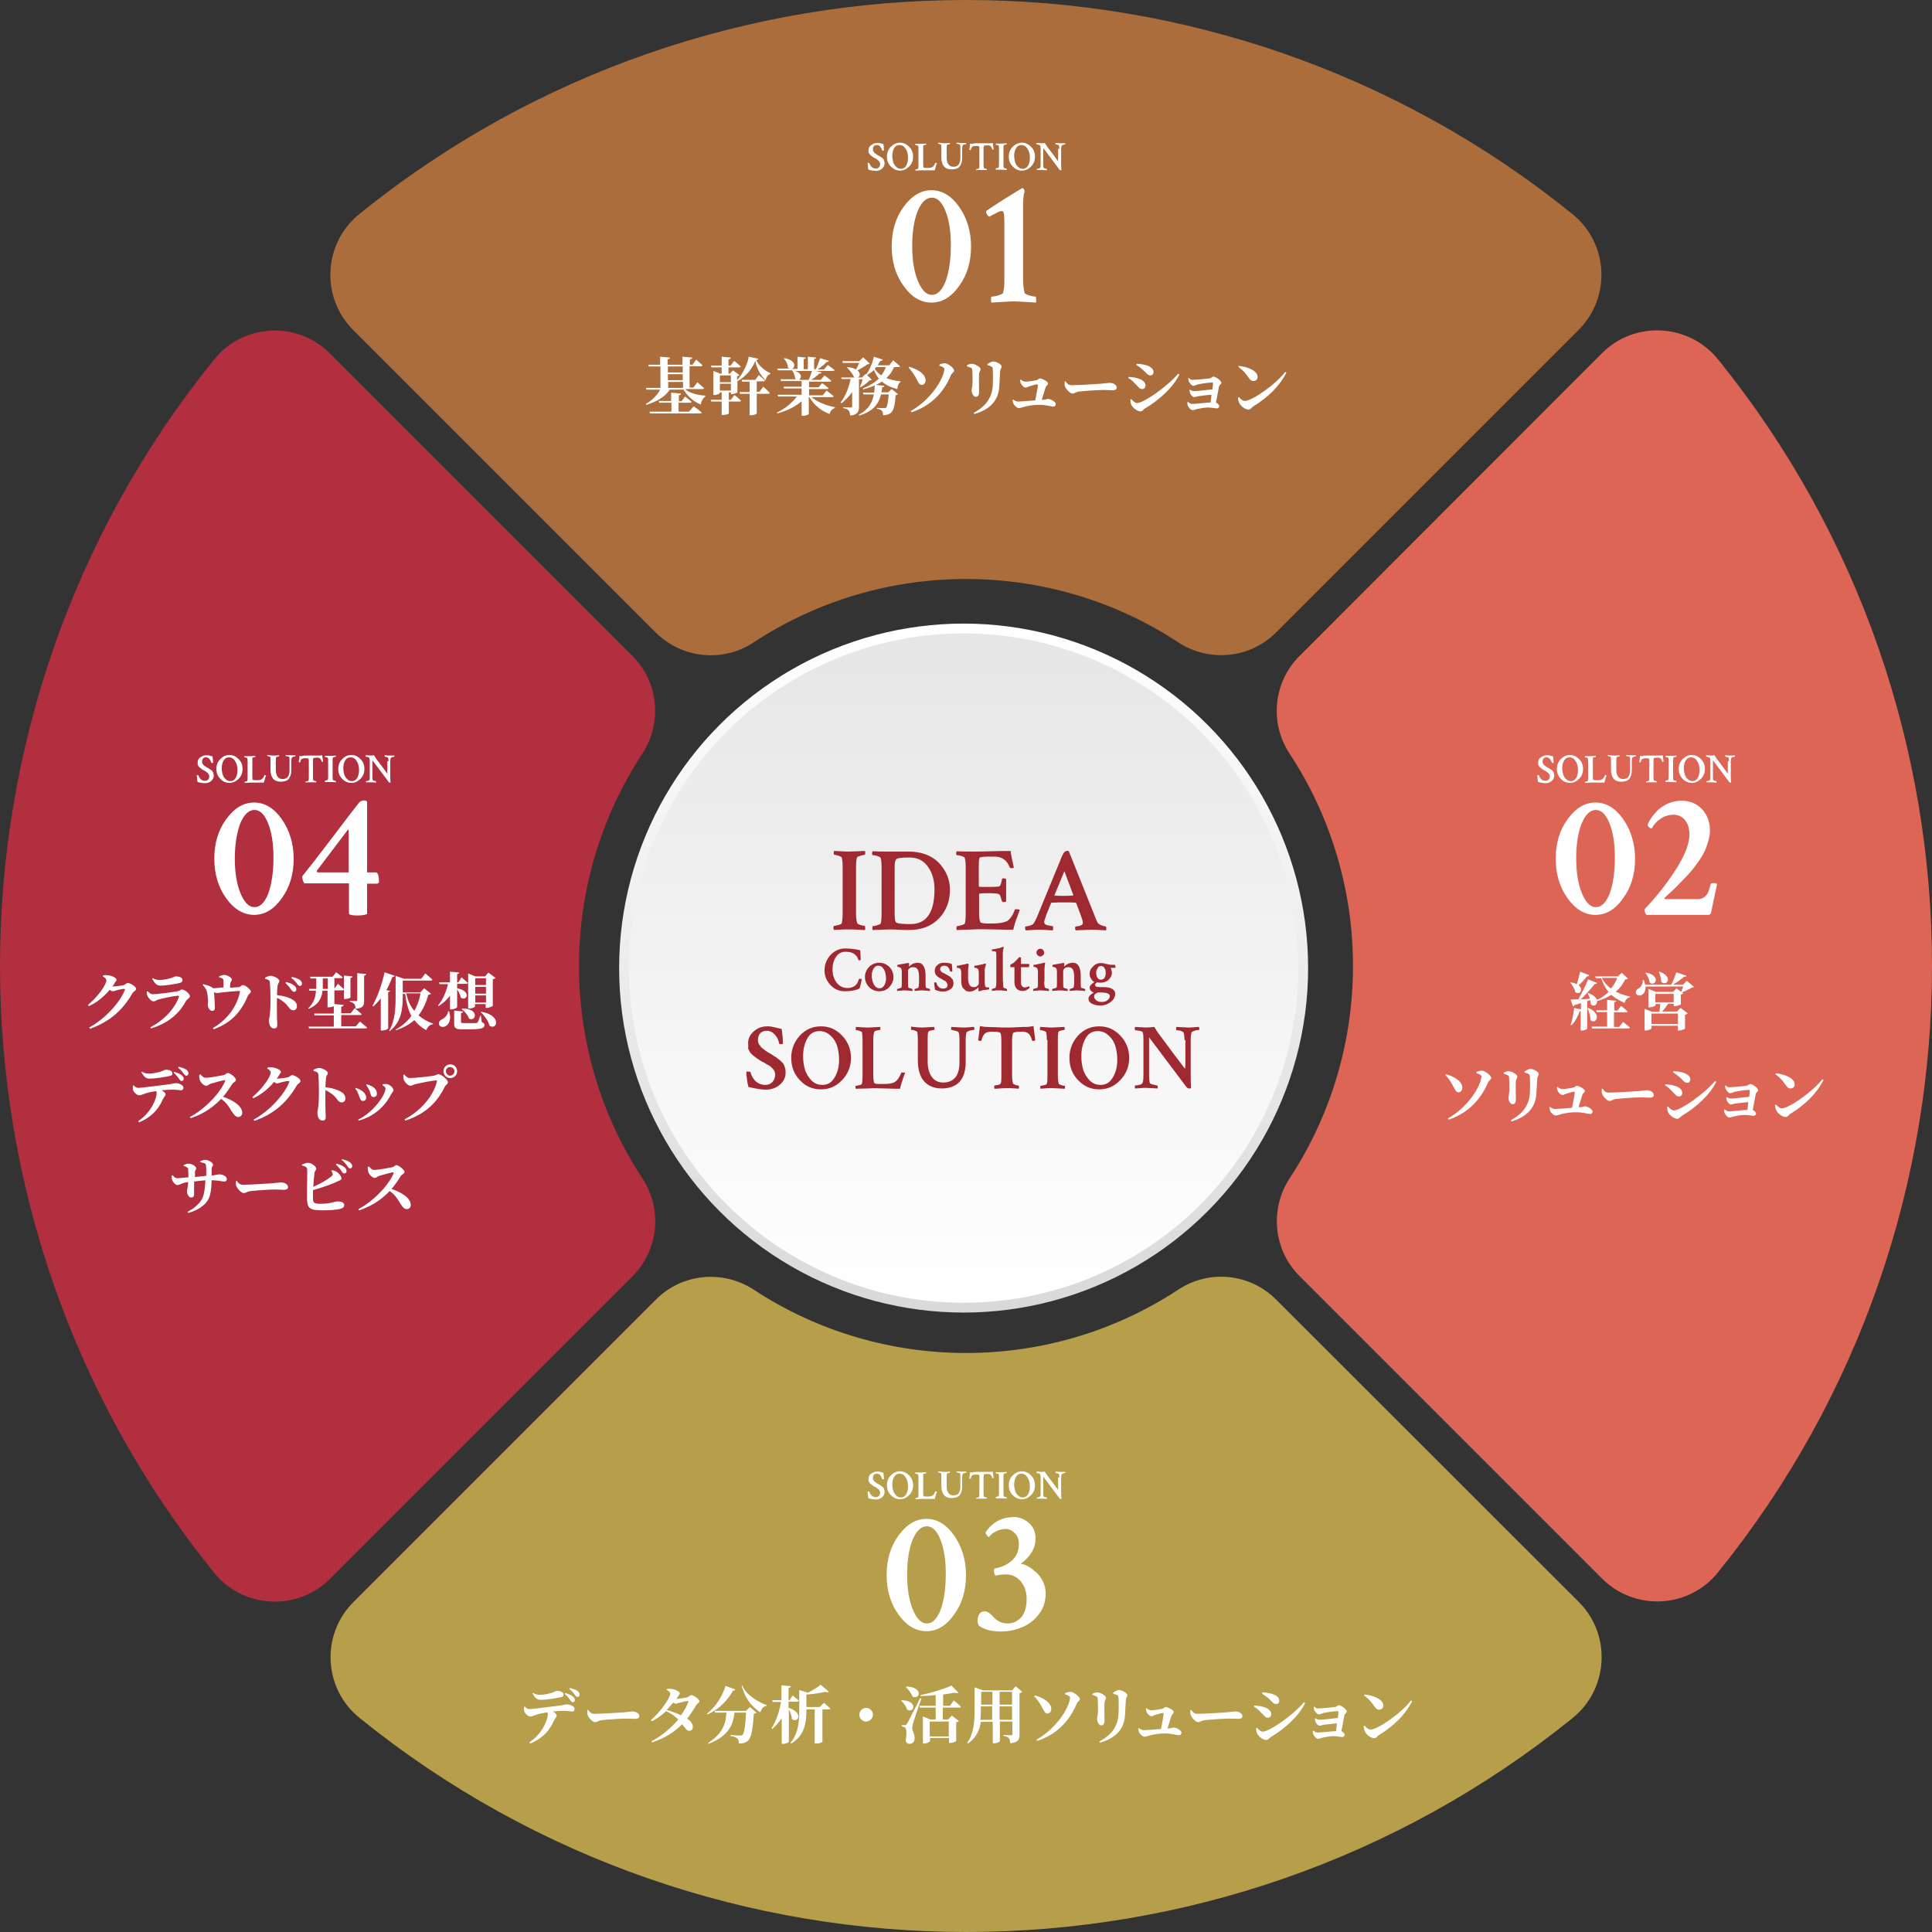 <?xml version="1.0" encoding="utf-8"?>
<!-- Generator: Adobe Illustrator 27.0.0, SVG Export Plug-In . SVG Version: 6.00 Build 0)  -->
<svg version="1.1" id="_レイヤー_2" xmlns="http://www.w3.org/2000/svg" xmlns:xlink="http://www.w3.org/1999/xlink" x="0px"
	 y="0px" viewBox="0 0 650 650" style="enable-background:new 0 0 650 650;" xml:space="preserve">
<rect x="0" y="0" width="650" height="650" fill="#333333" stroke="none"/>
<style type="text/css">
	.st0{fill:url(#SVGID_1_);}
	.st1{fill:url(#SVGID_00000066516749484973970140000003000446515872059270_);}
	.st2{fill:#9F2930;}
	.st3{fill:#B12F3E;}
	.st4{fill:#DC6555;}
	.st5{fill:#AB6D3B;}
	.st6{fill:#B79E4A;}
	.st7{fill:#FFFFFF;}
</style>
<g>
	<linearGradient id="SVGID_1_" gradientUnits="userSpaceOnUse" x1="324.207" y1="441.548" x2="324.207" y2="209.843">
		<stop  offset="0" style="stop-color:#D9D9D9"/>
		<stop  offset="1" style="stop-color:#FFFFFF"/>
	</linearGradient>
	<circle class="st0" cx="324.2" cy="325.7" r="115.9"/>
	
		<linearGradient id="SVGID_00000003812608673282008650000013554889660445796256_" gradientUnits="userSpaceOnUse" x1="324.207" y1="438.283" x2="324.207" y2="213.108">
		<stop  offset="0" style="stop-color:#FFFFFF"/>
		<stop  offset="1" style="stop-color:#E6E6E6"/>
	</linearGradient>
	<circle style="fill:url(#SVGID_00000003812608673282008650000013554889660445796256_);" cx="324.2" cy="325.7" r="112.6"/>
	<g>
		<g>
			<path class="st2" d="M283.5,291.9c0-1.6-0.1-2.7-0.3-3.4c-0.1-0.2-0.5-0.4-1.1-0.6c-0.6-0.2-1.1-0.3-1.4-0.3
				c-0.1,0-0.2-0.2-0.2-0.6c0-0.4,0-0.7,0.1-0.7c0.1,0,0.9,0,2.2,0.1c1.3,0.1,2.4,0.1,3.1,0.1c0.2,0,1.9-0.1,5.1-0.2
				c0.1,0.2,0.1,0.5,0.1,0.6c0,0.5-0.1,0.7-0.2,0.7c-0.2,0-0.7,0.1-1.4,0.3c-0.7,0.2-1.1,0.4-1.2,0.6c-0.2,0.8-0.3,2-0.3,3.5v15
				c0,1.5,0.1,2.7,0.4,3.6c0.1,0.2,0.4,0.4,1.1,0.6c0.7,0.2,1.1,0.3,1.4,0.3c0.1,0,0.2,0.3,0.2,0.8c0,0.2,0,0.4-0.1,0.6
				c-3.2-0.2-4.9-0.2-5.1-0.2c-0.5,0-1.1,0-1.7,0c-0.6,0-1.2,0.1-1.9,0.1c-0.7,0-1.3,0.1-1.7,0.1c-0.1-0.1-0.2-0.3-0.2-0.6
				c0-0.5,0.1-0.8,0.2-0.8c0.3,0,0.8-0.1,1.5-0.3c0.7-0.2,1.1-0.4,1.1-0.6c0.2-0.8,0.3-1.9,0.3-3.4V291.9z"/>
			<path class="st2" d="M298.8,286.5h6.9c4.3,0,7.7,1.3,10.2,3.8c2.4,2.6,3.7,5.6,3.7,9c0,3.8-1.2,7.1-3.7,9.7
				c-2.5,2.6-5.9,3.9-10.2,3.9c-0.6,0-1.7,0-3.3-0.1c-1.6-0.1-2.8-0.1-3.5-0.1l-5.3,0.2c-0.1-0.1-0.1-0.3-0.1-0.6
				c0-0.5,0-0.7,0.1-0.7c0.3,0,0.9-0.1,1.5-0.3c0.7-0.2,1.1-0.4,1.2-0.6c0.2-0.6,0.3-1.8,0.3-3.6V292c0-1.6-0.1-2.7-0.3-3.3
				c-0.1-0.3-0.5-0.5-1.1-0.7c-0.7-0.2-1.2-0.3-1.6-0.3c-0.1,0-0.2-0.2-0.2-0.6c0-0.4,0.1-0.6,0.2-0.7
				C295.2,286.5,297,286.5,298.8,286.5z M301,291.6v15.7c0,1.5,0.1,2.5,0.4,3c0.4,0.4,2.1,0.6,4.9,0.6c5.4,0,8.1-3.9,8.1-11.7
				c0-3-0.7-5.5-2.2-7.6c-1.5-2.1-3.5-3.1-6.2-3.1h-0.2c-2.6,0-4,0.2-4.3,0.6C301.1,289.6,301,290.5,301,291.6z"/>
			<path class="st2" d="M327.1,286.5c1.2,0,3.2,0,6.2-0.1c3-0.1,5.2-0.1,6.7-0.1c0.1,0.8,0.3,1.9,0.6,3.3s0.5,2.2,0.5,2.3
				c-0.1,0.1-0.4,0.2-0.8,0.2c-0.3,0-0.5-0.1-0.6-0.3c-0.9-2.4-2.6-3.6-5.1-3.6h-2.1c-2,0-3,0.2-3,0.5c-0.2,0.7-0.2,1.8-0.2,3.2v6.3
				c0,0.2,0.6,0.2,1.8,0.2h2.1c0,0,0.1,0,0.2,0c1.5,0,2.5-0.1,2.8-0.2c0.3-0.1,0.5-0.6,0.7-1.4c0.1-0.4,0.2-0.7,0.2-1
				c0-0.2,0.2-0.3,0.6-0.3c0.4,0,0.6,0.1,0.8,0.2v7.6c-0.1,0.1-0.4,0.2-0.8,0.2c-0.3,0-0.6-0.1-0.6-0.3c-0.2-0.7-0.4-1.3-0.5-1.6
				c-0.1-0.3-0.2-0.5-0.3-0.6c0,0-0.2-0.1-0.3-0.2c-0.3-0.2-1.6-0.3-3.7-0.3c-1.9,0-2.9,0.1-2.9,0.3v6.2c0,1.5,0.1,2.5,0.4,3.2
				c0.1,0.3,1,0.5,2.7,0.5h1.5c2.1,0,3.7-0.3,4.8-0.8c0.4-0.2,0.9-0.7,1.4-1.4c0.5-0.7,0.9-1.5,1.2-2.4c0-0.2,0.2-0.2,0.6-0.2
				c0.6,0,1,0.1,1.1,0.2c-0.1,0.2-0.3,0.8-0.6,1.6c-0.3,0.9-0.5,1.5-0.7,1.9c-0.2,0.4-0.3,1-0.5,1.6c-0.2,0.6-0.3,1.2-0.4,1.6
				c-1.1,0-3.3,0-6.6-0.1s-5.7-0.1-7.1,0l-5.3,0.2c-0.1-0.1-0.1-0.3-0.1-0.6c0-0.5,0-0.7,0.1-0.7c0.3,0,0.9-0.1,1.5-0.3
				c0.7-0.2,1.1-0.4,1.2-0.6c0.2-0.6,0.3-1.8,0.3-3.6V292c0-1.6-0.1-2.7-0.3-3.3c-0.1-0.3-0.5-0.5-1.1-0.7c-0.7-0.2-1.2-0.3-1.6-0.3
				c-0.1,0-0.2-0.2-0.2-0.6c0-0.4,0.1-0.6,0.2-0.7C323.5,286.5,325.3,286.5,327.1,286.5z"/>
			<path class="st2" d="M359.6,286.4l8.4,21c0.4,1.1,0.8,2,1.2,2.9c0.2,0.4,0.6,0.7,1.3,1c0.7,0.2,1.2,0.4,1.5,0.4
				c0.1,0,0.2,0.2,0.2,0.7c0,0.3,0,0.5-0.1,0.6c-3.2-0.2-4.9-0.2-5-0.2c-0.2,0-1.9,0.1-5.2,0.2c-0.1-0.1-0.2-0.4-0.2-0.7
				c0-0.4,0.1-0.6,0.2-0.6c0.3,0,0.8-0.1,1.3-0.2c0.6-0.2,0.9-0.3,1-0.6c0.1-0.2,0.1-0.3,0.1-0.5c0-0.5-0.3-1.5-0.8-2.8l-1.4-3.7
				c-0.1-0.1-0.2-0.2-0.3-0.2c-0.9-0.1-2-0.1-3.4-0.1s-3,0-4.6,0.1c-0.2,0-0.2,0.1-0.2,0.2l-1.5,3.7c-0.5,1.4-0.8,2.3-0.8,2.6
				s0.1,0.6,0.4,0.8c0.2,0.2,0.7,0.3,1.3,0.4c0.6,0.1,1,0.2,1.2,0.2c0.1,0,0.1,0.2,0.1,0.6s0,0.6-0.1,0.8c-0.1,0-0.8,0-1.9-0.1
				c-1.1-0.1-2-0.1-2.7-0.1c-0.7,0-1.5,0-2.5,0.1c-0.9,0.1-1.6,0.1-2,0.1c-0.1-0.1-0.2-0.3-0.2-0.6c0-0.5,0-0.7,0.1-0.7
				c0.3,0,0.8-0.1,1.5-0.3c0.7-0.2,1.2-0.5,1.3-0.8c0.5-0.8,1-1.8,1.5-3.1l7.4-18c0.6-1.6,1.1-2.6,1.5-2.9c0.2-0.2,0.4-0.3,0.7-0.3
				C359.3,286.2,359.5,286.3,359.6,286.4z M354.8,301.3c0.9,0.1,1.9,0.1,2.9,0.1c0.9,0,2,0,3.3-0.1l0.1-0.2l-3-8l-3.3,8
				C354.7,301.3,354.7,301.3,354.8,301.3z"/>
			<path class="st2" d="M289.9,329.5c0,0.2-0.1,0.7-0.3,1.6c-0.2,0.9-0.4,1.4-0.5,1.5c-1.2,0.6-2.9,0.9-4.9,0.9
				c-1.9,0-3.5-0.7-4.8-2.1s-2-3-2-4.9c0-2,0.7-3.7,2-5.2c1.3-1.4,3-2.2,5-2.2c1.6,0,3.3,0.2,5,0.6c0,0,0.1,0.5,0.1,1.4
				s0.1,1.5,0.1,1.7c0,0.2-0.2,0.3-0.5,0.3c-0.1,0-0.2,0-0.3-0.1c-0.1-0.3-0.2-0.5-0.3-0.8s-0.4-0.6-0.7-0.9
				c-0.3-0.3-0.7-0.6-1.3-0.8c-0.6-0.2-1.3-0.3-2-0.3c-1.4,0-2.5,0.6-3.2,1.7c-0.8,1.1-1.2,2.5-1.2,4.1c0,1.8,0.4,3.3,1.3,4.5
				s2.1,1.9,3.7,1.9c1.3,0,2.3-0.4,3-1.2c0.2-0.2,0.4-0.5,0.5-0.8c0.1-0.3,0.3-0.6,0.3-0.8c0.1-0.2,0.1-0.3,0.2-0.3
				C289.5,329.3,289.8,329.3,289.9,329.5z"/>
			<path class="st2" d="M295.8,323.9c1.3,0,2.5,0.5,3.4,1.4c0.9,0.9,1.4,2.1,1.4,3.4s-0.5,2.4-1.4,3.4s-2.1,1.4-3.4,1.4
				c-1.3,0-2.5-0.5-3.4-1.4c-0.9-0.9-1.4-2.1-1.4-3.4c0-1.3,0.5-2.5,1.4-3.4C293.3,324.4,294.5,323.9,295.8,323.9z M295.5,324.9
				c-0.7,0-1.2,0.3-1.6,1c-0.4,0.6-0.6,1.4-0.6,2.3c0,1.1,0.2,2.1,0.7,3c0.5,0.9,1.1,1.3,1.9,1.3c0.7,0,1.2-0.3,1.6-1
				s0.6-1.4,0.6-2.3c0-0.7-0.1-1.4-0.3-2.1c-0.2-0.6-0.5-1.2-0.9-1.6C296.6,325.1,296.1,324.9,295.5,324.9z"/>
			<path class="st2" d="M308.7,323.9c1.8,0,2.7,1.5,2.7,4.4v2c0,0.9,0,1.5,0.1,1.9c0,0.1,0.2,0.2,0.6,0.3s0.6,0.2,0.7,0.2
				c0,0,0.1,0.1,0.1,0.3c0,0.2,0,0.3,0,0.4c-0.1,0-0.5,0-1.1-0.1c-0.7,0-1.2-0.1-1.5-0.1c-0.3,0-0.8,0-1.4,0.1c-0.6,0-1,0.1-1.1,0.1
				c-0.1-0.1-0.1-0.2-0.1-0.4s0-0.3,0.1-0.3c0.2,0,0.4-0.1,0.7-0.2s0.5-0.2,0.5-0.3c0.1-0.4,0.2-0.9,0.2-1.6v-2c0-1.2-0.2-2-0.5-2.5
				c-0.3-0.5-0.8-0.7-1.5-0.7c-0.5,0-0.9,0.1-1.2,0.4c-0.3,0.2-0.5,0.5-0.5,0.8v3.7c0,0.9,0,1.5,0.1,1.9c0,0.1,0.2,0.2,0.6,0.3
				s0.6,0.2,0.7,0.2c0.1,0,0.1,0.1,0.1,0.3c0,0.2,0,0.3,0,0.4c-0.1,0-0.5,0-1.1-0.1c-0.6,0-1.1-0.1-1.4-0.1c-0.3,0-0.8,0-1.5,0.1
				c-0.6,0-1,0.1-1.1,0.1c-0.1-0.1-0.1-0.2-0.1-0.4s0-0.3,0.1-0.3c0.2,0,0.4-0.1,0.8-0.2c0.3-0.1,0.5-0.2,0.6-0.3
				c0.1-0.4,0.1-0.9,0.1-1.6v-3.5c0-0.7-0.1-1.1-0.3-1.4c-0.1-0.1-0.3-0.2-0.5-0.3c-0.2-0.1-0.4-0.1-0.5-0.1c-0.1,0-0.2,0-0.2-0.1
				c0-0.4,0-0.6,0.1-0.6c0.7-0.1,1.8-0.3,3.4-0.6c0,0,0,0,0.1,0c0,0,0,0,0.1,0c0,0,0,0,0.1,0c0.1,0,0.1,0,0.1,0.1
				c0,0.1,0.1,0.2,0.1,0.2c-0.1,0.4-0.1,0.7-0.1,0.8c0,0.1,0,0.1,0,0.1c0,0,0,0,0.1-0.1c0.3-0.3,0.8-0.6,1.3-0.9
				C307.6,324.1,308.2,323.9,308.7,323.9z"/>
			<path class="st2" d="M317.7,323.9c0.8,0,1.6,0.1,2.5,0.4c0.1,0.6,0.2,1.4,0.2,2.4c0,0.1-0.1,0.2-0.3,0.2c-0.3,0-0.5-0.1-0.5-0.2
				c-0.1-0.5-0.3-0.9-0.6-1.3c-0.3-0.3-0.7-0.5-1.3-0.5c-0.4,0-0.7,0.1-1,0.3c-0.2,0.2-0.4,0.4-0.4,0.8c0,0.2,0,0.4,0.1,0.5
				c0.1,0.2,0.2,0.3,0.4,0.5c0.2,0.1,0.3,0.3,0.5,0.3s0.3,0.2,0.6,0.3c0.1,0.1,0.2,0.1,0.2,0.1c0,0,0.1,0.1,0.3,0.2
				c0.2,0.1,0.3,0.2,0.4,0.2s0.2,0.1,0.3,0.2c0.2,0.1,0.3,0.2,0.4,0.2s0.2,0.1,0.3,0.3c0.1,0.1,0.3,0.2,0.3,0.3
				c0.1,0.1,0.1,0.2,0.3,0.3s0.2,0.3,0.2,0.4c0,0.1,0.1,0.3,0.1,0.4c0,0.1,0.1,0.3,0.1,0.5c0,0.9-0.3,1.6-1,2.1
				c-0.7,0.5-1.5,0.8-2.5,0.8c-0.9,0-1.8-0.2-2.7-0.6c-0.1-0.2-0.1-0.6-0.2-1.2c-0.1-0.5-0.1-1-0.1-1.2c0.1-0.1,0.2-0.1,0.3-0.1
				c0.3,0,0.5,0.1,0.5,0.2c0.1,0.6,0.4,1.1,0.8,1.4c0.4,0.4,0.9,0.5,1.5,0.5c0.4,0,0.7-0.1,1-0.3c0.3-0.2,0.4-0.5,0.4-0.9
				c0-0.1,0-0.3-0.1-0.4c0-0.1-0.1-0.2-0.2-0.4c-0.1-0.1-0.2-0.2-0.2-0.3s-0.2-0.2-0.4-0.3c-0.2-0.1-0.3-0.2-0.4-0.2
				s-0.3-0.1-0.5-0.3s-0.4-0.2-0.5-0.3c-0.7-0.3-1.2-0.7-1.5-1.1c-0.4-0.4-0.5-0.9-0.5-1.5c0-0.9,0.3-1.5,1-2
				C316,324.1,316.8,323.9,317.7,323.9z"/>
			<path class="st2" d="M331.3,326.2v4.2c0,0.7,0.1,1.2,0.2,1.5c0,0.1,0.1,0.1,0.2,0.2c0.1,0,0.2,0.1,0.4,0.1c0.1,0,0.2,0,0.4,0
				s0.2,0,0.2,0c0.1,0,0.1,0.1,0.1,0.2c0,0.1,0,0.2,0,0.3s-0.1,0.2-0.1,0.2c-0.2,0-0.5,0-0.8,0.1c-0.3,0-0.6,0.1-0.9,0.1
				c-0.3,0-0.6,0.1-0.8,0.2c-0.3,0.1-0.5,0.1-0.9,0.2c-0.1,0-0.1-0.1-0.1-0.3v-0.9c0-0.1,0-0.1-0.1-0.1c-0.3,0.4-0.8,0.7-1.3,1
				s-1.1,0.4-1.7,0.4c-0.5,0-0.9-0.1-1.3-0.4s-0.6-0.6-0.9-0.9c-0.2-0.4-0.4-0.8-0.4-1.2c-0.1-0.4-0.1-0.9-0.1-1.3v-2.4
				c0-0.7-0.1-1.1-0.3-1.4c-0.1-0.1-0.3-0.2-0.5-0.3c-0.2-0.1-0.4-0.1-0.5-0.1c-0.1,0-0.2,0-0.2-0.1c0-0.4,0-0.6,0.1-0.6
				c0.4,0,1-0.1,1.7-0.3c0.8-0.1,1.3-0.3,1.7-0.4c0,0,0,0,0.1,0c0,0,0.1,0,0.1,0c0.1,0,0.1,0,0.2,0.1c0,0.1,0.1,0.2,0.1,0.2
				c-0.1,1-0.2,1.6-0.2,1.9v2.6c0,1.1,0.2,1.9,0.5,2.4s0.8,0.7,1.5,0.7c0.5,0,0.8-0.1,1.1-0.4c0.3-0.3,0.5-0.5,0.5-0.8v-3.5
				c0-0.7-0.1-1.1-0.3-1.4c-0.1-0.1-0.3-0.2-0.5-0.3c-0.2-0.1-0.4-0.1-0.5-0.1c-0.1,0-0.2,0-0.2-0.1c0-0.4,0-0.6,0.1-0.6
				c0.4,0,1-0.1,1.7-0.3c0.8-0.1,1.3-0.3,1.7-0.4c0,0,0.1,0,0.2,0c0.1,0,0.1,0,0.2,0.1c0,0.1,0.1,0.2,0,0.2
				C331.4,325.4,331.3,326,331.3,326.2z"/>
			<path class="st2" d="M337.5,330.3c0,0.9,0,1.5,0.1,1.9c0,0.1,0.2,0.2,0.5,0.3c0.3,0.1,0.5,0.2,0.6,0.2c0,0,0.1,0.1,0.1,0.3
				c0,0.2,0,0.3,0,0.4c-0.2,0-0.5,0-0.8-0.1c-0.3,0-0.6,0-0.9-0.1c-0.3,0-0.5,0-0.8,0c-0.3,0-0.5,0-0.8,0c-0.3,0-0.6,0-0.9,0.1
				c-0.3,0-0.6,0-0.8,0.1c-0.1-0.1-0.1-0.2-0.1-0.4c0-0.2,0-0.3,0.1-0.3c0.2,0,0.4-0.1,0.7-0.2c0.3-0.1,0.5-0.2,0.5-0.3
				c0.1-0.5,0.2-1,0.2-1.6v-8.9c0-0.5,0-1-0.1-1.4c-0.1-0.2-0.4-0.3-1.1-0.3h-0.2c-0.1,0-0.1-0.1-0.1-0.3c0-0.2,0-0.3,0.1-0.3
				c0.4,0,0.9-0.1,1.3-0.2c0.4-0.1,0.7-0.1,1-0.2c0.3-0.1,0.5-0.1,0.7-0.2c0.2-0.1,0.3-0.1,0.5-0.2l0.1-0.1h0c0.1,0,0.1,0,0.2,0.1
				c0.1,0.1,0.1,0.2,0.1,0.2c-0.2,0.5-0.3,1.2-0.3,2V330.3z"/>
			<path class="st2" d="M341.3,325.4H340c-0.1,0-0.1-0.2-0.1-0.6c0-0.1,0-0.2,0-0.2c0.6-0.3,1.1-0.6,1.6-1.1
				c0.2-0.2,0.4-0.4,0.6-0.6c0.2-0.2,0.5-0.5,0.8-0.9c0.1,0,0.3,0,0.4,0.1c0.1,0,0.2,0.1,0.2,0.1v2.1c0.4,0,0.9,0,1.5,0
				c0.7,0,1,0,1.1,0c0.1,0,0.2,0.1,0.2,0.2c0,0.3-0.1,0.7-0.2,0.9h-2.6v5.1c0,0.6,0.1,1,0.4,1.3c0.2,0.3,0.6,0.4,1,0.4
				c0.1,0,0.3,0,0.4-0.1c0.2,0,0.3-0.1,0.4-0.1c0.1,0,0.2-0.1,0.3-0.1c0.1,0,0.1-0.1,0.1-0.1c0.1,0,0.1,0,0.2,0.2
				c0.1,0.1,0.1,0.2,0.1,0.3c-0.1,0.2-0.4,0.4-0.9,0.7c-0.5,0.3-1,0.4-1.5,0.4c-0.7,0-1.4-0.2-1.9-0.7c-0.5-0.5-0.8-1.2-0.8-2.2
				V325.4z"/>
			<path class="st2" d="M351.3,330.3c0,0.9,0.1,1.5,0.2,1.9c0,0.1,0.2,0.2,0.6,0.3c0.4,0.1,0.6,0.2,0.7,0.2c0.1,0,0.1,0.1,0.1,0.3
				c0,0.2,0,0.3,0,0.4c-0.1,0-0.5,0-1.1-0.1c-0.7,0-1.1-0.1-1.5-0.1c-0.4,0-0.9,0-1.5,0.1c-0.6,0-1,0.1-1.1,0.1
				c-0.1-0.1-0.1-0.2-0.1-0.4s0-0.3,0.1-0.3c0.2,0,0.4-0.1,0.8-0.2c0.4-0.1,0.5-0.2,0.6-0.3c0.1-0.4,0.1-0.9,0.1-1.6v-3.5
				c0-0.7-0.1-1.1-0.3-1.4c-0.1-0.1-0.3-0.2-0.5-0.3c-0.2-0.1-0.4-0.1-0.5-0.1c-0.1,0-0.2,0-0.2-0.1c0-0.4,0-0.6,0.1-0.6
				c0.4,0,1-0.1,1.7-0.3c0.8-0.1,1.3-0.3,1.7-0.4c0,0,0.1,0,0.2,0c0.1,0,0.1,0,0.2,0.1c0,0.1,0.1,0.2,0,0.2
				c-0.1,0.9-0.2,1.5-0.2,1.8V330.3z M349.1,321.4c-0.3-0.3-0.4-0.6-0.4-0.9c0-0.4,0.1-0.7,0.4-0.9c0.3-0.3,0.6-0.4,0.9-0.4
				c0.4,0,0.7,0.1,0.9,0.4c0.3,0.3,0.4,0.6,0.4,0.9c0,0.4-0.1,0.7-0.4,0.9s-0.6,0.4-0.9,0.4C349.7,321.8,349.4,321.7,349.1,321.4z"
				/>
			<path class="st2" d="M360.9,323.9c1.8,0,2.7,1.5,2.7,4.4v2c0,0.9,0,1.5,0.1,1.9c0,0.1,0.2,0.2,0.6,0.3s0.6,0.2,0.7,0.2
				c0,0,0.1,0.1,0.1,0.3c0,0.2,0,0.3,0,0.4c-0.1,0-0.5,0-1.1-0.1c-0.7,0-1.2-0.1-1.5-0.1c-0.3,0-0.8,0-1.4,0.1c-0.6,0-1,0.1-1.1,0.1
				c-0.1-0.1-0.1-0.2-0.1-0.4s0-0.3,0.1-0.3c0.2,0,0.4-0.1,0.7-0.2s0.5-0.2,0.5-0.3c0.1-0.4,0.2-0.9,0.2-1.6v-2c0-1.2-0.2-2-0.5-2.5
				c-0.3-0.5-0.8-0.7-1.5-0.7c-0.5,0-0.9,0.1-1.2,0.4c-0.3,0.2-0.5,0.5-0.5,0.8v3.7c0,0.9,0,1.5,0.1,1.9c0,0.1,0.2,0.2,0.6,0.3
				s0.6,0.2,0.7,0.2c0.1,0,0.1,0.1,0.1,0.3c0,0.2,0,0.3,0,0.4c-0.1,0-0.5,0-1.1-0.1c-0.6,0-1.1-0.1-1.4-0.1c-0.3,0-0.8,0-1.5,0.1
				c-0.6,0-1,0.1-1.1,0.1c-0.1-0.1-0.1-0.2-0.1-0.4s0-0.3,0.1-0.3c0.2,0,0.4-0.1,0.8-0.2c0.3-0.1,0.5-0.2,0.6-0.3
				c0.1-0.4,0.1-0.9,0.1-1.6v-3.5c0-0.7-0.1-1.1-0.3-1.4c-0.1-0.1-0.3-0.2-0.5-0.3c-0.2-0.1-0.4-0.1-0.5-0.1c-0.1,0-0.2,0-0.2-0.1
				c0-0.4,0-0.6,0.1-0.6c0.7-0.1,1.8-0.3,3.4-0.6c0,0,0,0,0.1,0c0,0,0,0,0.1,0c0,0,0,0,0.1,0c0.1,0,0.1,0,0.1,0.1
				c0,0.1,0.1,0.2,0.1,0.2c-0.1,0.4-0.1,0.7-0.1,0.8c0,0.1,0,0.1,0,0.1c0,0,0,0,0.1-0.1c0.3-0.3,0.8-0.6,1.3-0.9
				C359.8,324.1,360.3,323.9,360.9,323.9z"/>
			<path class="st2" d="M370.4,324c0.5,0,1.1,0.1,1.8,0.3c0.7,0.2,1.2,0.3,1.7,0.3h1.2c0,0,0.1,0.1,0.1,0.3c0.1,0.2,0.1,0.3,0.1,0.4
				c0,0.2,0,0.3-0.1,0.3h-1.4c-0.1,0-0.1,0-0.1,0.1c0,0,0.1,0.2,0.2,0.6c0.1,0.4,0.2,0.7,0.2,1c0,0.8-0.4,1.6-1.1,2.3
				c-0.7,0.7-1.6,1-2.6,1c-0.5,0-1,0-1.3-0.1c-0.2,0.1-0.3,0.2-0.5,0.4c-0.1,0.2-0.2,0.4-0.2,0.5c0,0.1,0.1,0.3,0.2,0.4
				c0.1,0.1,0.3,0.2,0.6,0.2c0.3,0,0.5,0.1,0.7,0.1c0.2,0,0.5,0,0.9,0c0.2,0,0.3,0,0.3,0c1.4,0,2.5,0.2,3.1,0.6s1,0.9,1,1.6
				c0,1.1-0.5,2-1.5,2.8c-1,0.8-2.2,1.2-3.6,1.2c-1,0-1.9-0.2-2.7-0.6c-0.8-0.4-1.2-1-1.2-1.7c0-0.4,0.2-0.8,0.6-1.2
				c0.4-0.4,0.8-0.7,1.3-0.8c-0.4-0.1-0.7-0.3-1-0.6c-0.3-0.3-0.5-0.7-0.5-1.1c0-0.6,0.5-1.2,1.6-1.9c-0.4-0.2-0.8-0.5-1.1-1.1
				c-0.4-0.5-0.5-1.1-0.5-1.7c0-1,0.4-1.8,1.1-2.4C368.5,324.3,369.4,324,370.4,324z M373.4,335.1c0-0.5-0.4-0.8-1.1-1
				c-0.7-0.2-1.7-0.2-2.9-0.2c0,0-0.1,0-0.1,0c0,0-0.1,0-0.1,0.1c-0.2,0.1-0.3,0.1-0.4,0.2c-0.1,0-0.2,0.1-0.3,0.2
				c-0.1,0.1-0.2,0.2-0.3,0.4c-0.1,0.1-0.1,0.3-0.1,0.5c0,0.5,0.3,0.9,0.8,1.3s1.1,0.5,1.8,0.5c0.8,0,1.4-0.2,1.9-0.6
				S373.4,335.7,373.4,335.1z M368.8,327.1c0,0.7,0.1,1.3,0.4,1.8c0.3,0.5,0.7,0.7,1.2,0.7c0.5,0,0.9-0.2,1.2-0.6
				c0.2-0.4,0.4-0.9,0.4-1.5c0-0.8-0.1-1.4-0.4-1.8c-0.3-0.5-0.7-0.7-1.2-0.7c-0.5,0-0.9,0.2-1.1,0.7S368.8,326.5,368.8,327.1z"/>
		</g>
	</g>
	<g>
		<g>
			<path class="st2" d="M251.7,350.9c0-1.6,0.7-2.9,2-4c1.3-1.1,2.8-1.6,4.4-1.6c0.6,0,1.1,0,1.5,0.1s1,0.2,1.8,0.4
				c0.8,0.2,1.3,0.3,1.6,0.4c0.2,1.4,0.4,3,0.4,4.8c0,0.2-0.2,0.3-0.4,0.3c-0.6,0-0.9-0.1-0.9-0.3c-0.1-1-0.6-1.9-1.3-2.8
				c-0.8-0.9-1.7-1.4-2.8-1.4c-1,0-1.7,0.3-2.2,0.8c-0.5,0.5-0.8,1.3-0.8,2.2c0,0.3,0,0.6,0.1,0.9c0.1,0.3,0.2,0.6,0.4,0.8
				c0.2,0.3,0.4,0.5,0.5,0.7c0.1,0.2,0.4,0.4,0.8,0.7c0.4,0.3,0.6,0.5,0.8,0.6c0.1,0.1,0.4,0.3,0.9,0.6c0.5,0.3,0.8,0.5,0.9,0.5
				c0.1,0.1,0.5,0.3,1,0.7c0.6,0.3,1,0.6,1.2,0.8c0.2,0.2,0.6,0.4,1,0.8s0.8,0.7,1,1.1c0.2,0.3,0.4,0.8,0.5,1.3
				c0.2,0.5,0.2,1.1,0.2,1.6c0,1.7-0.7,3-2,4.1c-1.3,1.1-2.9,1.6-4.7,1.6c-1.2,0-3.2-0.3-5.8-0.9c-0.2-0.8-0.4-1.7-0.5-2.8
				c-0.2-1.1-0.2-1.9-0.2-2.2c0-0.2,0.2-0.2,0.5-0.2c0.5,0,0.8,0.1,0.9,0.2c0.1,0.4,0.2,0.8,0.4,1.2c0.2,0.4,0.5,0.9,0.9,1.4
				c0.4,0.5,0.9,0.9,1.5,1.2c0.6,0.3,1.3,0.5,2.1,0.5c1,0,1.8-0.3,2.4-0.9c0.6-0.6,1-1.5,1-2.6c0-0.4-0.1-0.7-0.2-1
				c-0.1-0.3-0.3-0.6-0.5-0.8c-0.2-0.2-0.4-0.5-0.8-0.8c-0.3-0.3-0.6-0.5-0.9-0.6c-0.2-0.1-0.6-0.3-1-0.6c-0.4-0.3-0.8-0.4-1-0.5
				c-0.1-0.1-0.2-0.1-0.3-0.2c-0.6-0.4-1.1-0.7-1.4-0.9c-0.3-0.2-0.7-0.5-1.2-0.9c-0.5-0.4-0.9-0.8-1.1-1.1
				c-0.2-0.4-0.5-0.8-0.7-1.3C251.8,352.1,251.7,351.5,251.7,350.9z"/>
			<path class="st2" d="M269.1,363.4c-2-2.1-2.9-4.6-2.9-7.5c0-2.9,1-5.4,2.9-7.5c2-2.1,4.3-3.1,7.1-3.1s5.1,1,7.1,3.1
				c2,2.1,3,4.6,3,7.5c0,2.9-1,5.4-3,7.5s-4.3,3.1-7.1,3.1S271,365.5,269.1,363.4z M275.7,346.9c-1.8,0-3.2,0.8-4.1,2.5
				c-0.9,1.6-1.4,3.6-1.4,5.9c0,1.6,0.2,3.1,0.6,4.5c0.4,1.4,1.2,2.6,2.2,3.7c1,1,2.2,1.5,3.7,1.5c1.8,0,3.1-0.8,4.1-2.5
				s1.5-3.6,1.5-5.9c0-1.6-0.2-3.1-0.6-4.5c-0.4-1.4-1.1-2.6-2.2-3.6C278.4,347.4,277.1,346.9,275.7,346.9z"/>
			<path class="st2" d="M293.8,350v11.8c0,1,0.1,1.9,0.3,2.5c0.1,0.3,0.8,0.4,2.1,0.4h1.2c1.6,0,2.9-0.2,3.7-0.7
				c0.3-0.2,0.7-0.5,1.1-1.1c0.4-0.6,0.7-1.2,1-1.9c0-0.1,0.2-0.2,0.4-0.2c0.5,0,0.8,0.1,0.9,0.2c-0.1,0.2-0.2,0.6-0.5,1.3
				c-0.2,0.7-0.4,1.2-0.5,1.5s-0.3,0.8-0.4,1.3c-0.1,0.5-0.2,0.9-0.3,1.2c-0.8,0-2.6,0-5.2-0.1c-2.6-0.1-4.5-0.1-5.5,0l-4.2,0.1
				c-0.1-0.1-0.1-0.2-0.1-0.5c0-0.4,0-0.5,0.1-0.5c0.3,0,0.7-0.1,1.2-0.2c0.5-0.1,0.8-0.3,0.9-0.5c0.1-0.4,0.2-1.4,0.2-2.8v-11.8
				c0-1.3-0.1-2.2-0.2-2.7c-0.1-0.2-0.4-0.3-0.9-0.5s-0.9-0.2-1.1-0.2c-0.1,0-0.1-0.2-0.1-0.5c0-0.3,0-0.5,0.1-0.6
				c0.1,0,0.7,0,1.7,0.1c1.1,0.1,1.9,0.1,2.4,0.1c0.2,0,1.5-0.1,4-0.2c0.1,0.2,0.1,0.4,0.1,0.5c0,0.4,0,0.5-0.1,0.5
				c-0.2,0-0.6,0.1-1.1,0.2c-0.6,0.2-0.9,0.3-0.9,0.5C293.9,347.9,293.8,348.8,293.8,350z"/>
			<path class="st2" d="M310.3,345.7c0.4,0,1.7-0.1,4-0.2c0,0.2,0.1,0.3,0.1,0.5c0,0.4,0,0.5-0.1,0.5c-0.2,0-0.6,0.1-1.1,0.2
				s-0.9,0.3-0.9,0.5c-0.2,0.6-0.2,1.5-0.2,2.8v7.2c0,2.1,0.5,3.9,1.4,5.1c0.9,1.3,2.2,1.9,3.9,1.9c1.6,0,2.9-0.5,3.9-1.6
				c1-1.1,1.5-2.8,1.5-5.2v-7.6c0-1.3-0.1-2.1-0.3-2.5c-0.1-0.2-0.5-0.4-1.1-0.5c-0.6-0.2-1.1-0.3-1.3-0.3c-0.1,0-0.1-0.1-0.1-0.4
				c0-0.3,0-0.5,0.1-0.6c2.2,0.1,3.6,0.2,3.9,0.2c0.5,0,1.2,0,2.1-0.1c0.9-0.1,1.4-0.1,1.6-0.1c0,0.1,0.1,0.3,0.1,0.5
				c0,0.3,0,0.5-0.1,0.5c-0.3,0-0.7,0.1-1.3,0.2c-0.6,0.2-1,0.4-1.2,0.6c-0.2,0.5-0.3,1.4-0.3,2.6v7.3c0,1.6-0.2,3-0.6,4.2
				c-0.4,1.2-1,2.1-1.7,2.8c-0.7,0.7-1.6,1.2-2.5,1.5c-0.9,0.3-2,0.5-3.2,0.5c-2.5,0-4.5-0.8-5.9-2.3c-1.4-1.5-2.2-3.9-2.2-7.3v-6.8
				c0-1.3-0.1-2.2-0.2-2.6c-0.1-0.2-0.4-0.3-0.9-0.5s-0.9-0.2-1.1-0.2c-0.1,0-0.1-0.2-0.1-0.5s0-0.5,0.1-0.6
				C308.7,345.7,310.1,345.7,310.3,345.7z"/>
			<path class="st2" d="M335.1,345.6c1.4,0.1,2.6,0.1,3.5,0.1c0.9,0,2.1,0,3.5-0.1c1.4-0.1,2.6-0.1,3.4-0.1c0.5,0,1.2-0.1,2.2-0.3
				l0.6,4.8c-0.1,0.1-0.4,0.2-0.8,0.2c-0.2,0-0.3-0.1-0.3-0.2c-0.3-1.1-0.7-1.9-1.2-2.3c-0.5-0.4-1.2-0.6-2.2-0.6
				c-1.9,0-2.9,0.2-3,0.5c-0.2,0.6-0.3,1.6-0.3,2.9v11.3c0,1.1,0.1,2,0.3,2.7c0,0.1,0.3,0.3,0.8,0.5c0.5,0.2,0.9,0.2,1.1,0.2
				c0.1,0,0.1,0.2,0.1,0.6c0,0.2,0,0.4-0.1,0.5c-0.3,0-0.7-0.1-1.2-0.1s-1-0.1-1.5-0.1c-0.4,0-0.9,0-1.3,0c-0.6,0-1.3,0-2.3,0.1
				c-1,0.1-1.6,0.1-1.8,0.1c-0.1-0.1-0.1-0.2-0.1-0.5c0-0.4,0-0.6,0.1-0.6c0.2,0,0.6-0.1,1.2-0.2c0.5-0.1,0.8-0.3,0.9-0.5
				c0.2-0.6,0.2-1.4,0.2-2.6v-11.3c0-1.7-0.1-2.7-0.3-3c-0.2-0.4-1.2-0.5-3-0.5c-1,0-1.8,0.2-2.2,0.6c-0.5,0.4-0.9,1.2-1.2,2.3
				c0,0.1-0.1,0.2-0.3,0.2c-0.4,0-0.7-0.1-0.8-0.2l0.6-4.8c0.9,0.2,1.6,0.3,2.2,0.3C332.5,345.5,333.6,345.6,335.1,345.6z"/>
			<path class="st2" d="M352.2,349.9c0-1.2-0.1-2.1-0.2-2.6c-0.1-0.2-0.4-0.3-0.9-0.5s-0.9-0.2-1.1-0.2c-0.1,0-0.1-0.2-0.1-0.5
				c0-0.3,0-0.5,0.1-0.6c0.1,0,0.7,0,1.7,0.1c1.1,0.1,1.9,0.1,2.4,0.1c0.2,0,1.5-0.1,4-0.2c0.1,0.2,0.1,0.4,0.1,0.5
				c0,0.4,0,0.5-0.1,0.5c-0.2,0-0.6,0.1-1.1,0.2c-0.6,0.2-0.9,0.3-0.9,0.5c-0.2,0.6-0.2,1.6-0.2,2.8v11.8c0,1.1,0.1,2.1,0.3,2.8
				c0,0.1,0.3,0.3,0.9,0.5s0.9,0.2,1.1,0.2c0.1,0,0.1,0.2,0.1,0.6c0,0.2,0,0.3-0.1,0.4c-2.5-0.1-3.8-0.2-4-0.2c-0.4,0-0.9,0-1.3,0
				c-0.5,0-1,0-1.5,0.1c-0.6,0-1,0.1-1.3,0.1c-0.1-0.1-0.1-0.2-0.1-0.4c0-0.4,0-0.6,0.1-0.6c0.2,0,0.6-0.1,1.2-0.2
				c0.5-0.1,0.8-0.3,0.9-0.5c0.2-0.6,0.2-1.5,0.2-2.6V349.9z"/>
			<path class="st2" d="M362.7,363.4c-2-2.1-2.9-4.6-2.9-7.5c0-2.9,1-5.4,2.9-7.5c2-2.1,4.3-3.1,7.1-3.1s5.1,1,7.1,3.1
				c2,2.1,3,4.6,3,7.5c0,2.9-1,5.4-3,7.5s-4.3,3.1-7.1,3.1S364.7,365.5,362.7,363.4z M369.3,346.9c-1.8,0-3.2,0.8-4.1,2.5
				c-0.9,1.6-1.4,3.6-1.4,5.9c0,1.6,0.2,3.1,0.6,4.5c0.4,1.4,1.2,2.6,2.2,3.7c1,1,2.2,1.5,3.7,1.5c1.8,0,3.1-0.8,4.1-2.5
				s1.5-3.6,1.5-5.9c0-1.6-0.2-3.1-0.6-4.5c-0.4-1.4-1.1-2.6-2.2-3.6C372,347.4,370.8,346.9,369.3,346.9z"/>
			<path class="st2" d="M398.5,349.9c0-1.1-0.1-1.9-0.3-2.5c-0.1-0.2-0.5-0.4-1-0.6c-0.6-0.1-1.1-0.2-1.4-0.2
				c-0.1,0-0.1-0.2-0.1-0.5c0-0.3,0-0.5,0.1-0.6c2.2,0.1,3.5,0.2,3.9,0.2c0.5,0,1.2,0,2.1-0.1c0.9-0.1,1.4-0.1,1.6-0.1
				c0,0.1,0.1,0.2,0.1,0.5c0,0.4,0,0.5-0.1,0.5c-0.3,0-0.7,0.1-1.3,0.2c-0.6,0.2-1,0.4-1.2,0.6c-0.2,0.6-0.3,1.4-0.3,2.6v11.8
				c0,0.8,0,2.2,0.1,4.4c-0.1,0.1-0.3,0.1-0.7,0.1c-0.3,0-0.7-0.2-1-0.7l-12.4-16.5v12.7c0,1.2,0.1,2.1,0.2,2.6
				c0.1,0.2,0.5,0.5,1.2,0.6c0.7,0.2,1.1,0.3,1.4,0.3c0.1,0,0.1,0.1,0.1,0.4c0,0.3,0,0.5,0,0.6c-2.5-0.1-3.8-0.2-3.9-0.2
				c-0.6,0-1.3,0-2.1,0.1c-0.8,0.1-1.4,0.1-1.6,0.1c-0.1-0.1-0.1-0.3-0.1-0.5c0-0.3,0-0.5,0.1-0.5c0.4,0,0.8-0.1,1.4-0.2
				s1-0.4,1.1-0.7c0.2-0.4,0.3-1.3,0.3-2.6v-12.2c0-1.1-0.1-1.9-0.3-2.3c-0.1-0.1-0.4-0.3-1.1-0.4c-0.6-0.1-1.1-0.2-1.4-0.2
				c-0.1,0-0.1-0.2-0.1-0.5c0-0.3,0-0.5,0.1-0.6c2.2,0.1,3.4,0.2,3.7,0.2c0.7,0,1.6-0.1,2.8-0.2c0.4,0.8,1.1,1.9,2.2,3.3
				c1.1,1.5,2.5,3.4,4.3,5.8c1.8,2.4,3.1,4.1,3.8,5c0-0.2,0.1-0.7,0.1-1.3V349.9z"/>
		</g>
	</g>
	<g>
		<path class="st3" d="M216.1,396.4c-28.4-43.2-28.4-99.6,0-142.8c6.8-10.4,5.5-24.2-3.4-33L111,118.9c-11-11-29.2-10.1-39,2.1
			c-96,118.7-96,289.4,0,408.1c9.8,12.1,28,13.1,39,2.1l101.7-101.7C221.6,420.6,223,406.8,216.1,396.4z"/>
		<path class="st4" d="M433.9,253.6c28.4,43.2,28.4,99.6,0,142.8c-6.8,10.4-5.5,24.2,3.4,33L539,531.1c11,11,29.2,10.1,39-2.1
			c96-118.7,96-289.4,0-408.1c-9.8-12.1-28-13.1-39-2.1L437.3,220.6C428.4,229.4,427,243.2,433.9,253.6z"/>
		<path class="st5" d="M253.6,216.1c43.2-28.4,99.6-28.4,142.8,0c10.4,6.8,24.2,5.5,33-3.4L531.1,111c11-11,10.1-29.2-2.1-39
			c-118.7-96-289.4-96-408.1,0c-12.1,9.8-13.1,28-2.1,39l101.7,101.7C229.4,221.6,243.2,223,253.6,216.1z"/>
		<path class="st6" d="M396.4,433.9c-43.2,28.4-99.6,28.4-142.8,0c-10.4-6.8-24.2-5.5-33,3.4L118.9,539c-11,11-10.1,29.2,2.1,39
			c118.7,96,289.4,96,408.1,0c12.1-9.8,13.1-28,2.1-39L429.4,437.3C420.6,428.4,406.8,427,396.4,433.9z"/>
	</g>
	<g>
		<g>
			<path class="st7" d="M292.2,50.5c0-0.7,0.3-1.3,0.9-1.7s1.2-0.7,1.9-0.7c0.3,0,0.5,0,0.7,0s0.5,0.1,0.8,0.2s0.6,0.1,0.7,0.2
				c0.1,0.6,0.2,1.3,0.2,2.1c0,0.1-0.1,0.1-0.2,0.1c-0.2,0-0.4,0-0.4-0.1c-0.1-0.4-0.3-0.8-0.6-1.2c-0.3-0.4-0.7-0.6-1.2-0.6
				c-0.4,0-0.7,0.1-1,0.4c-0.2,0.2-0.3,0.6-0.3,1c0,0.1,0,0.3,0,0.4c0,0.1,0.1,0.2,0.2,0.4s0.2,0.2,0.2,0.3c0.1,0.1,0.2,0.2,0.3,0.3
				c0.2,0.1,0.3,0.2,0.3,0.2c0.1,0,0.2,0.1,0.4,0.3c0.2,0.1,0.3,0.2,0.4,0.2c0.1,0,0.2,0.1,0.5,0.3c0.3,0.2,0.4,0.3,0.5,0.3
				c0.1,0.1,0.2,0.2,0.4,0.3s0.3,0.3,0.4,0.5c0.1,0.1,0.2,0.3,0.2,0.6c0.1,0.2,0.1,0.5,0.1,0.7c0,0.7-0.3,1.3-0.9,1.8
				s-1.3,0.7-2,0.7c-0.5,0-1.4-0.1-2.5-0.4c-0.1-0.3-0.2-0.7-0.2-1.2s-0.1-0.8-0.1-1c0-0.1,0.1-0.1,0.2-0.1c0.2,0,0.4,0,0.4,0.1
				c0,0.2,0.1,0.3,0.2,0.5c0.1,0.2,0.2,0.4,0.4,0.6c0.2,0.2,0.4,0.4,0.6,0.5c0.3,0.1,0.6,0.2,0.9,0.2c0.4,0,0.8-0.1,1.1-0.4
				c0.3-0.3,0.4-0.6,0.4-1.1c0-0.2,0-0.3-0.1-0.5c-0.1-0.1-0.1-0.3-0.2-0.4c-0.1-0.1-0.2-0.2-0.3-0.3s-0.3-0.2-0.4-0.3
				c-0.1-0.1-0.2-0.2-0.4-0.3c-0.2-0.1-0.3-0.2-0.4-0.2c0,0-0.1-0.1-0.2-0.1c-0.3-0.2-0.5-0.3-0.6-0.4s-0.3-0.2-0.5-0.4
				c-0.2-0.2-0.4-0.3-0.5-0.5s-0.2-0.3-0.3-0.6C292.2,51,292.2,50.8,292.2,50.5z"/>
			<path class="st7" d="M299.7,56c-0.9-0.9-1.3-2-1.3-3.3s0.4-2.4,1.3-3.3c0.9-0.9,1.9-1.4,3.1-1.4s2.2,0.5,3.1,1.4s1.3,2,1.3,3.3
				s-0.4,2.4-1.3,3.3s-1.9,1.4-3.1,1.4S300.6,56.9,299.7,56z M302.6,48.8c-0.8,0-1.4,0.4-1.8,1.1c-0.4,0.7-0.6,1.6-0.6,2.6
				c0,0.7,0.1,1.3,0.3,2c0.2,0.6,0.5,1.2,1,1.6c0.4,0.5,1,0.7,1.6,0.7c0.8,0,1.4-0.4,1.8-1.1s0.6-1.6,0.6-2.6c0-0.7-0.1-1.4-0.3-2
				c-0.2-0.6-0.5-1.1-0.9-1.6C303.8,49,303.3,48.8,302.6,48.8z"/>
			<path class="st7" d="M310.6,50.1v5.1c0,0.4,0,0.8,0.1,1.1c0,0.1,0.4,0.2,0.9,0.2h0.5c0.7,0,1.3-0.1,1.6-0.3
				c0.1-0.1,0.3-0.2,0.5-0.5c0.2-0.2,0.3-0.5,0.4-0.8c0-0.1,0.1-0.1,0.2-0.1c0.2,0,0.3,0,0.4,0.1c0,0.1-0.1,0.3-0.2,0.6
				c-0.1,0.3-0.2,0.5-0.2,0.7s-0.1,0.3-0.2,0.6c-0.1,0.2-0.1,0.4-0.1,0.5c-0.4,0-1.1,0-2.3,0c-1.1,0-1.9,0-2.4,0l-1.8,0.1
				c0,0,0-0.1,0-0.2c0-0.2,0-0.2,0-0.2c0.1,0,0.3,0,0.5-0.1c0.2-0.1,0.4-0.1,0.4-0.2c0.1-0.2,0.1-0.6,0.1-1.2v-5.2
				c0-0.6,0-0.9-0.1-1.2c0-0.1-0.2-0.1-0.4-0.2s-0.4-0.1-0.5-0.1c0,0-0.1-0.1-0.1-0.2c0-0.1,0-0.2,0-0.2c0,0,0.3,0,0.8,0
				c0.5,0,0.8,0,1.1,0c0.1,0,0.7,0,1.8-0.1c0,0.1,0,0.2,0,0.2c0,0.2,0,0.2-0.1,0.2c-0.1,0-0.2,0-0.5,0.1s-0.4,0.1-0.4,0.2
				C310.6,49.2,310.6,49.6,310.6,50.1z"/>
			<path class="st7" d="M317.8,48.2c0.2,0,0.7,0,1.8-0.1c0,0.1,0,0.1,0,0.2c0,0.2,0,0.2-0.1,0.2c-0.1,0-0.2,0-0.5,0.1
				s-0.4,0.1-0.4,0.2c-0.1,0.3-0.1,0.7-0.1,1.2v3.1c0,0.9,0.2,1.7,0.6,2.2c0.4,0.6,1,0.8,1.7,0.8c0.7,0,1.3-0.2,1.7-0.7
				s0.6-1.2,0.6-2.3v-3.3c0-0.6,0-0.9-0.1-1.1c-0.1-0.1-0.2-0.2-0.5-0.2c-0.3-0.1-0.5-0.1-0.6-0.1c0,0-0.1-0.1-0.1-0.2
				c0-0.1,0-0.2,0-0.2c1,0.1,1.6,0.1,1.7,0.1c0.2,0,0.5,0,0.9,0c0.4,0,0.6,0,0.7,0c0,0.1,0,0.1,0,0.2c0,0.1,0,0.2-0.1,0.2
				c-0.1,0-0.3,0-0.6,0.1c-0.3,0.1-0.4,0.2-0.5,0.3c-0.1,0.2-0.2,0.6-0.2,1.1v3.2c0,0.7-0.1,1.3-0.3,1.8c-0.2,0.5-0.4,0.9-0.7,1.2
				c-0.3,0.3-0.7,0.5-1.1,0.6c-0.4,0.1-0.9,0.2-1.4,0.2c-1.1,0-2-0.3-2.6-1s-0.9-1.7-0.9-3.2v-3c0-0.6,0-1-0.1-1.1
				c0-0.1-0.2-0.1-0.4-0.2s-0.4-0.1-0.5-0.1c0,0-0.1-0.1-0.1-0.2s0-0.2,0-0.2C317.1,48.2,317.7,48.2,317.8,48.2z"/>
			<path class="st7" d="M328.6,48.2c0.6,0,1.1,0,1.5,0c0.4,0,0.9,0,1.5,0c0.6,0,1.1,0,1.5,0c0.2,0,0.5,0,0.9-0.1l0.3,2.1
				c-0.1,0.1-0.2,0.1-0.4,0.1c-0.1,0-0.1,0-0.1-0.1c-0.1-0.5-0.3-0.8-0.5-1c-0.2-0.2-0.5-0.3-1-0.3c-0.8,0-1.3,0.1-1.3,0.2
				c-0.1,0.3-0.1,0.7-0.1,1.3v4.9c0,0.5,0,0.9,0.1,1.2c0,0.1,0.1,0.1,0.4,0.2c0.2,0.1,0.4,0.1,0.5,0.1c0,0,0.1,0.1,0.1,0.2
				c0,0.1,0,0.2,0,0.2c-0.1,0-0.3,0-0.5,0s-0.4,0-0.6,0c-0.2,0-0.4,0-0.6,0c-0.2,0-0.6,0-1,0c-0.4,0-0.7,0-0.8,0.1
				c0,0-0.1-0.1-0.1-0.2c0-0.2,0-0.2,0.1-0.2c0.1,0,0.3,0,0.5-0.1s0.4-0.1,0.4-0.2c0.1-0.2,0.1-0.6,0.1-1.1v-4.9
				c0-0.8,0-1.2-0.1-1.3c-0.1-0.2-0.5-0.2-1.3-0.2c-0.4,0-0.8,0.1-1,0.3c-0.2,0.2-0.4,0.5-0.5,1c0,0.1-0.1,0.1-0.1,0.1
				c-0.2,0-0.3,0-0.4-0.1l0.3-2.1c0.4,0.1,0.7,0.1,0.9,0.1C327.5,48.2,328,48.2,328.6,48.2z"/>
			<path class="st7" d="M336.1,50.1c0-0.5,0-0.9-0.1-1.1c0-0.1-0.2-0.1-0.4-0.2s-0.4-0.1-0.5-0.1c0,0-0.1-0.1-0.1-0.2
				c0-0.1,0-0.2,0-0.2c0,0,0.3,0,0.8,0c0.5,0,0.8,0,1.1,0c0.1,0,0.7,0,1.8-0.1c0,0.1,0,0.2,0,0.2c0,0.2,0,0.2-0.1,0.2
				c-0.1,0-0.2,0-0.5,0.1s-0.4,0.1-0.4,0.2c-0.1,0.3-0.1,0.7-0.1,1.2v5.1c0,0.5,0,0.9,0.1,1.2c0,0.1,0.1,0.1,0.4,0.2
				s0.4,0.1,0.5,0.1c0,0,0.1,0.1,0.1,0.3c0,0.1,0,0.1,0,0.2c-1.1-0.1-1.7-0.1-1.7-0.1c-0.2,0-0.4,0-0.6,0c-0.2,0-0.4,0-0.7,0
				c-0.2,0-0.4,0-0.6,0c0,0-0.1-0.1-0.1-0.2c0-0.2,0-0.3,0.1-0.3c0.1,0,0.3,0,0.5-0.1s0.4-0.1,0.4-0.2c0.1-0.3,0.1-0.7,0.1-1.1V50.1
				z"/>
			<path class="st7" d="M340.7,56c-0.9-0.9-1.3-2-1.3-3.3s0.4-2.4,1.3-3.3c0.9-0.9,1.9-1.4,3.1-1.4s2.2,0.5,3.1,1.4s1.3,2,1.3,3.3
				s-0.4,2.4-1.3,3.3s-1.9,1.4-3.1,1.4S341.6,56.9,340.7,56z M343.6,48.8c-0.8,0-1.4,0.4-1.8,1.1c-0.4,0.7-0.6,1.6-0.6,2.6
				c0,0.7,0.1,1.3,0.3,2c0.2,0.6,0.5,1.2,1,1.6c0.4,0.5,1,0.7,1.6,0.7c0.8,0,1.4-0.4,1.8-1.1s0.6-1.6,0.6-2.6c0-0.7-0.1-1.4-0.3-2
				c-0.2-0.6-0.5-1.1-0.9-1.6C344.8,49,344.2,48.8,343.6,48.8z"/>
			<path class="st7" d="M356.4,50.1c0-0.5,0-0.8-0.1-1.1c0-0.1-0.2-0.2-0.5-0.3s-0.5-0.1-0.6-0.1c0,0-0.1-0.1-0.1-0.2
				c0-0.1,0-0.2,0-0.3c1,0.1,1.5,0.1,1.7,0.1c0.2,0,0.5,0,0.9,0c0.4,0,0.6,0,0.7,0c0,0,0,0.1,0,0.2c0,0.2,0,0.2-0.1,0.2
				c-0.1,0-0.3,0-0.6,0.1c-0.3,0.1-0.4,0.2-0.5,0.3c-0.1,0.2-0.2,0.6-0.2,1.1v5.2c0,0.3,0,1,0.1,1.9c0,0-0.1,0.1-0.3,0.1
				c-0.1,0-0.3-0.1-0.4-0.3l-5.4-7.2v5.5c0,0.5,0,0.9,0.1,1.1c0,0.1,0.2,0.2,0.5,0.3c0.3,0.1,0.5,0.1,0.6,0.1c0,0,0,0.1,0,0.2
				c0,0.1,0,0.2,0,0.3c-1.1-0.1-1.7-0.1-1.7-0.1c-0.2,0-0.5,0-0.9,0c-0.4,0-0.6,0-0.7,0c0,0-0.1-0.1-0.1-0.2c0-0.1,0-0.2,0.1-0.2
				c0.2,0,0.4,0,0.6-0.1s0.4-0.2,0.5-0.3c0.1-0.2,0.1-0.6,0.1-1.1v-5.4c0-0.5-0.1-0.8-0.2-1c0-0.1-0.2-0.1-0.5-0.2
				c-0.3-0.1-0.5-0.1-0.6-0.1c0,0-0.1-0.1-0.1-0.2c0-0.1,0-0.2,0-0.3c1,0,1.5,0.1,1.6,0.1c0.3,0,0.7,0,1.2-0.1
				c0.2,0.3,0.5,0.8,1,1.5c0.5,0.6,1.1,1.5,1.9,2.5c0.8,1.1,1.3,1.8,1.6,2.2c0-0.1,0-0.3,0-0.6V50.1z"/>
		</g>
	</g>
	<g>
		<g>
			<path class="st7" d="M304,96.2c-2.7-3.7-4-8.2-4-13.3c0-5.2,1.3-9.6,4-13.3c2.7-3.7,5.8-5.6,9.4-5.6c3.6,0,6.7,1.9,9.3,5.6
				c2.6,3.7,4,8.2,4,13.3c0,5.2-1.3,9.6-4,13.3c-2.6,3.7-5.7,5.6-9.3,5.6C309.8,101.8,306.7,100,304,96.2z M306.9,82.8
				c0,4.6,0.6,8.5,1.9,11.7c1.3,3.1,2.8,4.7,4.7,4.7c2,0,3.5-1.6,4.7-4.7c1.1-3.1,1.7-7.1,1.7-12c0-4.7-0.6-8.5-1.8-11.5
				c-1.2-3-2.7-4.5-4.6-4.5c-1.9,0-3.5,1.5-4.8,4.6C307.5,74.2,306.9,78.1,306.9,82.8z"/>
			<path class="st7" d="M332.8,72.9c-0.2-0.1-0.5-0.3-0.7-0.7c-0.2-0.3-0.3-0.6-0.3-0.8c0-0.3,0-0.5,0.1-0.5
				c1.9-1.3,3.9-2.6,5.8-3.8c1.9-1.2,3.4-2.1,4.5-2.8c1.1-0.6,1.6-1,1.7-1h0.1c0.3,0,0.6,0.4,0.7,1.1c-0.4,1.3-0.5,3.1-0.5,5.6v23.7
				c0,2,0.2,3.6,0.5,4.8c0.1,0.3,0.6,0.6,1.6,0.9c1,0.3,1.7,0.4,2.1,0.4c0.1,0,0.2,0.4,0.2,1.2c0,0.4,0,0.7-0.1,0.8
				c-0.1,0-1.1-0.1-3.1-0.2c-2-0.1-3.5-0.2-4.4-0.2s-2.4,0.1-4.3,0.2s-2.9,0.2-3.1,0.2c-0.2-0.2-0.2-0.5-0.2-1.1s0.1-0.9,0.2-0.9
				c0.4,0,1.2-0.1,2.2-0.4c1-0.3,1.6-0.6,1.7-0.9c0.2-1,0.4-2.1,0.4-3.5V74.4c0-1-0.1-1.7-0.1-2.2c-0.1-0.5-0.2-0.9-0.3-1
				c-0.1-0.1-0.3-0.2-0.5-0.2c-0.1,0-0.3,0-0.6,0.1c-0.3,0.1-0.5,0.2-0.9,0.4c-0.3,0.2-0.6,0.3-0.9,0.5c-0.3,0.1-0.6,0.3-1,0.5
				C333.2,72.7,333,72.9,332.8,72.9z"/>
		</g>
	</g>
	<g>
		<g>
			<path class="st7" d="M517.5,256.5c0-0.7,0.3-1.3,0.9-1.7s1.2-0.7,1.9-0.7c0.3,0,0.5,0,0.7,0s0.5,0.1,0.8,0.2s0.6,0.1,0.7,0.2
				c0.1,0.6,0.2,1.3,0.2,2.1c0,0.1-0.1,0.1-0.2,0.1c-0.2,0-0.4,0-0.4-0.1c-0.1-0.4-0.3-0.8-0.6-1.2c-0.3-0.4-0.7-0.6-1.2-0.6
				c-0.4,0-0.7,0.1-1,0.4c-0.2,0.2-0.3,0.6-0.3,1c0,0.1,0,0.3,0,0.4c0,0.1,0.1,0.2,0.2,0.4s0.2,0.2,0.2,0.3c0.1,0.1,0.2,0.2,0.3,0.3
				c0.2,0.1,0.3,0.2,0.3,0.2c0.1,0,0.2,0.1,0.4,0.3c0.2,0.1,0.3,0.2,0.4,0.2c0.1,0,0.2,0.1,0.5,0.3c0.3,0.2,0.4,0.3,0.5,0.3
				c0.1,0.1,0.2,0.2,0.4,0.3s0.3,0.3,0.4,0.5c0.1,0.1,0.2,0.3,0.2,0.6c0.1,0.2,0.1,0.5,0.1,0.7c0,0.7-0.3,1.3-0.9,1.8
				s-1.3,0.7-2,0.7c-0.5,0-1.4-0.1-2.5-0.4c-0.1-0.3-0.2-0.7-0.2-1.2s-0.1-0.8-0.1-1c0-0.1,0.1-0.1,0.2-0.1c0.2,0,0.4,0,0.4,0.1
				c0,0.2,0.1,0.3,0.2,0.5c0.1,0.2,0.2,0.4,0.4,0.6c0.2,0.2,0.4,0.4,0.6,0.5c0.3,0.1,0.6,0.2,0.9,0.2c0.4,0,0.8-0.1,1.1-0.4
				c0.3-0.3,0.4-0.6,0.4-1.1c0-0.2,0-0.3-0.1-0.5c-0.1-0.1-0.1-0.3-0.2-0.4c-0.1-0.1-0.2-0.2-0.3-0.3s-0.3-0.2-0.4-0.3
				c-0.1-0.1-0.2-0.2-0.4-0.3c-0.2-0.1-0.3-0.2-0.4-0.2c0,0-0.1-0.1-0.2-0.1c-0.3-0.2-0.5-0.3-0.6-0.4s-0.3-0.2-0.5-0.4
				c-0.2-0.2-0.4-0.3-0.5-0.5s-0.2-0.3-0.3-0.6C517.5,257,517.5,256.8,517.5,256.5z"/>
			<path class="st7" d="M525.1,262c-0.9-0.9-1.3-2-1.3-3.3s0.4-2.4,1.3-3.3c0.9-0.9,1.9-1.4,3.1-1.4s2.2,0.5,3.1,1.4
				c0.9,0.9,1.3,2,1.3,3.3s-0.4,2.4-1.3,3.3s-1.9,1.4-3.1,1.4S525.9,262.9,525.1,262z M528,254.8c-0.8,0-1.4,0.4-1.8,1.1
				c-0.4,0.7-0.6,1.6-0.6,2.6c0,0.7,0.1,1.3,0.3,2c0.2,0.6,0.5,1.2,1,1.6c0.4,0.5,1,0.7,1.6,0.7c0.8,0,1.4-0.4,1.8-1.1
				s0.6-1.6,0.6-2.6c0-0.7-0.1-1.4-0.3-2c-0.2-0.6-0.5-1.1-0.9-1.6C529.2,255,528.6,254.8,528,254.8z"/>
			<path class="st7" d="M535.9,256.1v5.1c0,0.4,0,0.8,0.1,1.1c0,0.1,0.4,0.2,0.9,0.2h0.5c0.7,0,1.3-0.1,1.6-0.3
				c0.1-0.1,0.3-0.2,0.5-0.5c0.2-0.2,0.3-0.5,0.4-0.8c0-0.1,0.1-0.1,0.2-0.1c0.2,0,0.3,0,0.4,0.1c0,0.1-0.1,0.3-0.2,0.6
				c-0.1,0.3-0.2,0.5-0.2,0.7s-0.1,0.3-0.2,0.6c-0.1,0.2-0.1,0.4-0.1,0.5c-0.4,0-1.1,0-2.3,0c-1.1,0-1.9,0-2.4,0l-1.8,0.1
				c0,0,0-0.1,0-0.2c0-0.2,0-0.2,0-0.2c0.1,0,0.3,0,0.5-0.1c0.2-0.1,0.4-0.1,0.4-0.2c0.1-0.2,0.1-0.6,0.1-1.2v-5.2
				c0-0.6,0-0.9-0.1-1.2c0-0.1-0.2-0.1-0.4-0.2s-0.4-0.1-0.5-0.1c0,0-0.1-0.1-0.1-0.2c0-0.1,0-0.2,0-0.2c0,0,0.3,0,0.8,0
				c0.5,0,0.8,0,1.1,0c0.1,0,0.7,0,1.8-0.1c0,0.1,0,0.2,0,0.2c0,0.2,0,0.2-0.1,0.2c-0.1,0-0.2,0-0.5,0.1s-0.4,0.1-0.4,0.2
				C535.9,255.2,535.9,255.6,535.9,256.1z"/>
			<path class="st7" d="M543.1,254.2c0.2,0,0.7,0,1.8-0.1c0,0.1,0,0.1,0,0.2c0,0.2,0,0.2-0.1,0.2c-0.1,0-0.2,0-0.5,0.1
				s-0.4,0.1-0.4,0.2c-0.1,0.3-0.1,0.7-0.1,1.2v3.1c0,0.9,0.2,1.7,0.6,2.2c0.4,0.6,1,0.8,1.7,0.8c0.7,0,1.3-0.2,1.7-0.7
				s0.6-1.2,0.6-2.3v-3.3c0-0.6,0-0.9-0.1-1.1c-0.1-0.1-0.2-0.2-0.5-0.2c-0.3-0.1-0.5-0.1-0.6-0.1c0,0-0.1-0.1-0.1-0.2
				c0-0.1,0-0.2,0-0.2c1,0.1,1.6,0.1,1.7,0.1c0.2,0,0.5,0,0.9,0c0.4,0,0.6,0,0.7,0c0,0.1,0,0.1,0,0.2c0,0.1,0,0.2-0.1,0.2
				c-0.1,0-0.3,0-0.6,0.1c-0.3,0.1-0.4,0.2-0.5,0.3c-0.1,0.2-0.2,0.6-0.2,1.1v3.2c0,0.7-0.1,1.3-0.3,1.8c-0.2,0.5-0.4,0.9-0.7,1.2
				c-0.3,0.3-0.7,0.5-1.1,0.6c-0.4,0.1-0.9,0.2-1.4,0.2c-1.1,0-2-0.3-2.6-1s-0.9-1.7-0.9-3.2v-3c0-0.6,0-1-0.1-1.1
				c0-0.1-0.2-0.1-0.4-0.2s-0.4-0.1-0.5-0.1c0,0-0.1-0.1-0.1-0.2s0-0.2,0-0.2C542.4,254.2,543,254.2,543.1,254.2z"/>
			<path class="st7" d="M554,254.2c0.6,0,1.1,0,1.5,0c0.4,0,0.9,0,1.5,0c0.6,0,1.1,0,1.5,0c0.2,0,0.5,0,0.9-0.1l0.3,2.1
				c-0.1,0.1-0.2,0.1-0.4,0.1c-0.1,0-0.1,0-0.1-0.1c-0.1-0.5-0.3-0.8-0.5-1c-0.2-0.2-0.5-0.3-1-0.3c-0.8,0-1.3,0.1-1.3,0.2
				c-0.1,0.3-0.1,0.7-0.1,1.3v4.9c0,0.5,0,0.9,0.1,1.2c0,0.1,0.1,0.1,0.4,0.2c0.2,0.1,0.4,0.1,0.5,0.1c0,0,0.1,0.1,0.1,0.2
				c0,0.1,0,0.2,0,0.2c-0.1,0-0.3,0-0.5,0s-0.4,0-0.6,0c-0.2,0-0.4,0-0.6,0c-0.2,0-0.6,0-1,0c-0.4,0-0.7,0-0.8,0.1
				c0,0-0.1-0.1-0.1-0.2c0-0.2,0-0.2,0.1-0.2c0.1,0,0.3,0,0.5-0.1s0.4-0.1,0.4-0.2c0.1-0.2,0.1-0.6,0.1-1.1v-4.9
				c0-0.8,0-1.2-0.1-1.3c-0.1-0.2-0.5-0.2-1.3-0.2c-0.4,0-0.8,0.1-1,0.3c-0.2,0.2-0.4,0.5-0.5,1c0,0.1-0.1,0.1-0.1,0.1
				c-0.2,0-0.3,0-0.4-0.1l0.3-2.1c0.4,0.1,0.7,0.1,0.9,0.1C552.8,254.2,553.3,254.2,554,254.2z"/>
			<path class="st7" d="M561.4,256.1c0-0.5,0-0.9-0.1-1.1c0-0.1-0.2-0.1-0.4-0.2s-0.4-0.1-0.5-0.1c0,0-0.1-0.1-0.1-0.2
				c0-0.1,0-0.2,0-0.2c0,0,0.3,0,0.8,0c0.5,0,0.8,0,1.1,0c0.1,0,0.7,0,1.8-0.1c0,0.1,0,0.2,0,0.2c0,0.2,0,0.2-0.1,0.2
				c-0.1,0-0.2,0-0.5,0.1s-0.4,0.1-0.4,0.2c-0.1,0.3-0.1,0.7-0.1,1.2v5.1c0,0.5,0,0.9,0.1,1.2c0,0.1,0.1,0.1,0.4,0.2
				s0.4,0.1,0.5,0.1c0,0,0.1,0.1,0.1,0.3c0,0.1,0,0.1,0,0.2c-1.1-0.1-1.7-0.1-1.7-0.1c-0.2,0-0.4,0-0.6,0c-0.2,0-0.4,0-0.7,0
				c-0.2,0-0.4,0-0.6,0c0,0-0.1-0.1-0.1-0.2c0-0.2,0-0.3,0.1-0.3c0.1,0,0.3,0,0.5-0.1s0.4-0.1,0.4-0.2c0.1-0.3,0.1-0.7,0.1-1.1
				V256.1z"/>
			<path class="st7" d="M566.1,262c-0.9-0.9-1.3-2-1.3-3.3s0.4-2.4,1.3-3.3c0.9-0.9,1.9-1.4,3.1-1.4s2.2,0.5,3.1,1.4
				c0.9,0.9,1.3,2,1.3,3.3s-0.4,2.4-1.3,3.3s-1.9,1.4-3.1,1.4S566.9,262.9,566.1,262z M568.9,254.8c-0.8,0-1.4,0.4-1.8,1.1
				c-0.4,0.7-0.6,1.6-0.6,2.6c0,0.7,0.1,1.3,0.3,2c0.2,0.6,0.5,1.2,1,1.6c0.4,0.5,1,0.7,1.6,0.7c0.8,0,1.4-0.4,1.8-1.1
				s0.6-1.6,0.6-2.6c0-0.7-0.1-1.4-0.3-2c-0.2-0.6-0.5-1.1-0.9-1.6C570.1,255,569.6,254.8,568.9,254.8z"/>
			<path class="st7" d="M581.7,256.1c0-0.5,0-0.8-0.1-1.1c0-0.1-0.2-0.2-0.5-0.3s-0.5-0.1-0.6-0.1c0,0-0.1-0.1-0.1-0.2
				c0-0.1,0-0.2,0-0.3c1,0.1,1.5,0.1,1.7,0.1c0.2,0,0.5,0,0.9,0c0.4,0,0.6,0,0.7,0c0,0,0,0.1,0,0.2c0,0.2,0,0.2-0.1,0.2
				c-0.1,0-0.3,0-0.6,0.1c-0.3,0.1-0.4,0.2-0.5,0.3c-0.1,0.2-0.2,0.6-0.2,1.1v5.2c0,0.3,0,1,0.1,1.9c0,0-0.1,0.1-0.3,0.1
				c-0.1,0-0.3-0.1-0.4-0.3l-5.4-7.2v5.5c0,0.5,0,0.9,0.1,1.1c0,0.1,0.2,0.2,0.5,0.3c0.3,0.1,0.5,0.1,0.6,0.1c0,0,0,0.1,0,0.2
				c0,0.1,0,0.2,0,0.3c-1.1-0.1-1.7-0.1-1.7-0.1c-0.2,0-0.5,0-0.9,0c-0.4,0-0.6,0-0.7,0c0,0-0.1-0.1-0.1-0.2c0-0.1,0-0.2,0.1-0.2
				c0.2,0,0.4,0,0.6-0.1s0.4-0.2,0.5-0.3c0.1-0.2,0.1-0.6,0.1-1.1v-5.4c0-0.5-0.1-0.8-0.2-1c0-0.1-0.2-0.1-0.5-0.2
				c-0.3-0.1-0.5-0.1-0.6-0.1c0,0-0.1-0.1-0.1-0.2c0-0.1,0-0.2,0-0.3c1,0,1.5,0.1,1.6,0.1c0.3,0,0.7,0,1.2-0.1
				c0.2,0.3,0.5,0.8,1,1.5c0.5,0.6,1.1,1.5,1.9,2.5c0.8,1.1,1.3,1.8,1.6,2.2c0-0.1,0-0.3,0-0.6V256.1z"/>
		</g>
	</g>
	<g>
		<g>
			<path class="st7" d="M527.4,302.2c-2.7-3.7-4-8.2-4-13.3c0-5.2,1.3-9.6,4-13.3c2.7-3.7,5.8-5.6,9.4-5.6c3.6,0,6.7,1.9,9.3,5.6
				c2.6,3.7,4,8.2,4,13.3c0,5.2-1.3,9.6-4,13.3c-2.6,3.7-5.7,5.6-9.3,5.6C533.2,307.8,530.1,306,527.4,302.2z M530.3,288.8
				c0,4.6,0.6,8.5,1.9,11.7c1.3,3.1,2.8,4.7,4.7,4.7c2,0,3.5-1.6,4.7-4.7c1.1-3.1,1.7-7.1,1.7-12c0-4.7-0.6-8.5-1.8-11.5
				c-1.2-3-2.7-4.5-4.6-4.5c-1.9,0-3.5,1.5-4.8,4.6C530.9,280.2,530.3,284.1,530.3,288.8z"/>
			<path class="st7" d="M565.8,269.4c2.8,0,5.1,1,6.9,2.9c1.7,1.9,2.6,4.3,2.6,7.1c0,1.2-0.2,2.4-0.6,3.7c-0.4,1.3-0.8,2.5-1.3,3.5
				c-0.5,1-1.2,2.2-2.2,3.6c-1,1.4-1.8,2.4-2.5,3.2c-0.7,0.8-1.7,1.9-3,3.2c-1.3,1.3-2.2,2.3-2.8,2.8c-0.5,0.5-1.5,1.4-2.8,2.6
				c-0.1,0.1-0.2,0.2-0.1,0.3c0,0.1,0.1,0.2,0.3,0.2h10.8c0.9,0,1.7-0.2,2.3-0.7c0.6-0.5,1-1,1.3-1.6c0.2-0.6,0.5-1.4,0.8-2.6
				c0.1-0.4,0.4-0.5,1-0.5c0.5,0,0.9,0.1,1.2,0.3c-1.1,5.3-1.8,8.4-2,9.5c-0.1,0.6-0.4,0.9-1,0.9h-20.7c-0.4-0.2-0.7-0.9-0.7-1.9
				c4.1-4.3,7.6-8.8,10.6-13.5c3-4.7,4.5-8.6,4.5-11.7c0-1.9-0.5-3.5-1.5-4.8c-1-1.2-2.3-1.8-4-1.8c-0.5,0-1,0.1-1.5,0.2
				c-0.5,0.1-1,0.3-1.4,0.4c-0.4,0.2-0.8,0.4-1.2,0.7c-0.4,0.3-0.7,0.5-1,0.7c-0.3,0.2-0.5,0.5-0.8,0.8c-0.3,0.3-0.5,0.6-0.6,0.7
				c-0.1,0.2-0.3,0.4-0.4,0.7c-0.2,0.3-0.3,0.4-0.3,0.4c-0.3,0-0.6-0.1-0.9-0.4c-0.3-0.3-0.5-0.6-0.5-0.8c0.2-0.6,0.6-1.3,1.1-2.1
				c0.5-0.8,1.2-1.6,2.1-2.6c0.9-0.9,2.1-1.7,3.5-2.4C562.6,269.7,564.2,269.4,565.8,269.4z"/>
		</g>
	</g>
	<g>
		<path class="st7" d="M230.7,131.1c1.6,1.3,4.5,1.9,6.6,2l0,0.3c-0.9,0.7-1.4,1.6-1.5,2.7c-2.4-0.9-4.5-2.8-5.8-5h-4.7
			c-1.5,2.4-4.3,4-7.8,5.1l-0.2-0.3c2.1-1.2,3.8-2.9,4.8-4.8h-4.6l-0.2-0.6h4.9v-7.2h-3.9l-0.2-0.6h4V120l3.3,0.3
			c0,0.3-0.2,0.5-0.8,0.6v1.8h5V120l3.3,0.3c0,0.3-0.2,0.5-0.8,0.6v1.8h0.9l1.2-1.7c0,0,1.4,1.2,2.2,1.9c-0.1,0.2-0.3,0.3-0.6,0.3
			h-3.8v7.2h1.3l1.3-1.8c0,0,1.4,1.2,2.3,2c-0.1,0.2-0.3,0.3-0.6,0.3H230.7z M233.4,136.7c0,0,1.7,1.2,2.7,2.1
			c0,0.2-0.3,0.3-0.6,0.3h-16.8l-0.2-0.6h7.4v-3h-4.1l-0.2-0.6h4.2v-2.8l3.3,0.3c0,0.3-0.2,0.5-0.7,0.6v2h0.9l1.2-1.6
			c0,0,1.4,1.1,2.2,1.8c-0.1,0.2-0.3,0.3-0.6,0.3h-3.8v3h3.5L233.4,136.7z M224.7,123.3v2h5v-2H224.7z M224.7,127.9h5v-2h-5V127.9z
			 M229.8,130.5v-2h-5v2H229.8z"/>
		<path class="st7" d="M255.2,120.7c-0.1,0.2-0.3,0.4-0.8,0.4c0.9,2.1,3,3.6,4.8,4.5v0.2c-0.9,0.3-1.4,1.1-1.6,2.1
			c-1.7-1.5-3-3.9-3.5-6.5c-1,2.8-3.4,5.4-5.9,6.8l-0.1-0.1v3.9c0,0.1-1.2,0.6-1.8,0.6h-0.4V132h-0.7v2.5h0.7l1.2-1.6
			c0,0,1.4,1.1,2.2,1.9c-0.1,0.2-0.3,0.3-0.6,0.3h-3.5v4c0,0.1-0.7,0.5-2,0.5h-0.4v-4.5h-3.5l-0.2-0.6h3.7V132h-0.6v0.2
			c0,0.2-1,0.7-1.9,0.7H240v-8.1l2.3,0.9h0.5v-2.1h-3.4l-0.2-0.6h3.6v-3l3.1,0.3c0,0.3-0.2,0.5-0.8,0.6v2.1h0.7l1.2-1.6
			c0,0,1.4,1.1,2.2,1.9c0,0.2-0.3,0.3-0.6,0.3h-3.5v2.1h0.5l1-1.1l2.2,1.6c-0.1,0.1-0.4,0.3-0.8,0.4v1.3c1.8-2,3.6-5.5,3.9-7.9
			L255.2,120.7z M242.2,126.3v2.3h3.7v-2.3H242.2z M245.9,131.4v-2.3h-3.7v2.3H245.9z M256.8,130.1c0,0,1.4,1.2,2.2,2.1
			c0,0.2-0.3,0.3-0.6,0.3h-3.8v6.6c0,0.1-0.7,0.6-2,0.6h-0.4v-7.2h-3.2l-0.2-0.6h3.4v-3.5h-2.5l-0.2-0.6h4.6l1.2-1.6
			c0,0,1.3,1.1,2.1,1.8c-0.1,0.2-0.3,0.3-0.5,0.3h-2.3v3.5h0.9L256.8,130.1z"/>
		<path class="st7" d="M272.9,133.5c1.9,1.7,5.2,3,8,3.5l0,0.3c-0.9,0.2-1.5,0.9-1.8,2c-2.9-1.1-5.3-3.1-6.8-5.7h-0.2v5.7
			c0,0.1-0.8,0.6-2,0.6h-0.4V135c-2.1,1.8-4.9,3.2-8.2,4.1l-0.1-0.3c2.8-1.3,5.2-3.4,6.7-5.4h-6.3l-0.2-0.6h8.1v-2.1h-5.9l-0.2-0.6
			h6.1v-1.9h-6.9l-0.2-0.6h5.3c-0.1-0.1-0.3-0.1-0.4-0.3c0-0.9-0.5-2-1-2.7h-4.8l-0.2-0.6h4.3c-0.3,0-0.5-0.1-0.7-0.3
			c0-1.1-0.7-2.4-1.4-3.1l0.2-0.1c4.2,0.7,3.7,3.4,2.4,3.6h2V120l2.8,0.3c0,0.3-0.2,0.4-0.7,0.5v3.4h1.4V120l2.8,0.3
			c0,0.3-0.2,0.4-0.7,0.5v3.4h0.6c0.5-1.1,1.1-2.6,1.4-3.7l3,0.9c-0.1,0.3-0.3,0.4-0.8,0.4c-0.7,0.8-1.9,1.7-3,2.5h2.1l1.3-1.5
			c0,0,1.4,1,2.3,1.7c-0.1,0.2-0.3,0.3-0.6,0.3h-5.6l1.8,0.5c-0.1,0.3-0.3,0.4-0.8,0.4c-0.7,0.7-1.7,1.5-2.7,2.1h3.2l1.3-1.5
			c0,0,1.4,1,2.3,1.8c-0.1,0.2-0.3,0.3-0.6,0.3h-6.9v1.9h3.2l1.2-1.4c0,0,1.4,1,2.2,1.7c-0.1,0.2-0.3,0.3-0.6,0.3h-6v2.1h4.6
			l1.3-1.6c0,0,1.4,1.1,2.4,1.9c0,0.2-0.3,0.3-0.6,0.3H272.9z M267.5,124.8c2.5,0.8,2.2,2.5,1.3,3h3.3c0.4-0.9,0.8-2.1,1.1-3H267.5z
			"/>
		<path class="st7" d="M300.8,123.5c-0.6,1.4-1.4,2.6-2.6,3.7c1.3,0.5,2.9,0.9,4.8,1.1l0,0.2c-0.7,0.4-1,1.2-1.1,2.4
			c-2.3-0.6-3.9-1.4-5.2-2.5c-0.6,0.4-1.3,0.8-2,1.1l2.8,0.3c0,0.3-0.2,0.5-0.7,0.5c-0.1,0.6-0.1,1.2-0.3,1.7h2.3l1.2-1.1l2.1,1.7
			c-0.2,0.2-0.4,0.3-0.8,0.4c-0.2,3.5-0.7,5.3-1.7,6c-0.6,0.4-1.4,0.7-2.5,0.7c0-0.6-0.1-1.2-0.4-1.5c-0.3-0.3-1-0.6-1.7-0.7v-0.3
			c0.7,0.1,2,0.1,2.4,0.1c0.3,0,0.5,0,0.7-0.1c0.4-0.4,0.7-1.9,0.9-4.5h-2.6c-0.7,2.9-2.3,5.6-7.3,7.1l-0.2-0.3
			c3.3-1.6,4.6-4.1,5.1-6.8h-3.5l-0.2-0.6h3.8c0.1-0.8,0.2-1.6,0.2-2.4c-1.2,0.5-2.5,0.9-3.9,1.3l-0.1-0.3c2.2-0.9,4-2,5.4-3.3
			c-0.7-0.8-1.2-1.8-1.7-2.9c-0.7,0.7-1.5,1.2-2.3,1.7l1.6,1.5c-0.2,0.2-0.4,0.2-0.8,0.3c-0.7,0.8-2,1.8-3,2.3l-0.2-0.1
			c0.3-0.7,0.7-1.7,0.9-2.6h-1.2v9.2c0,1.6-0.4,2.8-3,3c0-0.8-0.2-1.4-0.5-1.7c-0.3-0.4-0.8-0.6-1.8-0.8v-0.3c0,0,2.1,0.1,2.5,0.1
			c0.4,0,0.5-0.1,0.5-0.4v-4.8c-1,1.4-2.2,2.7-3.6,3.8l-0.3-0.3c1.7-2.1,2.8-5.1,3.4-7.9h-3L283,127h4.6c-0.1,0-0.2-0.1-0.3-0.1
			c-0.4-1.2-1.6-2.5-2.4-3.3l0.2-0.1c1.3,0.1,2.2,0.4,2.9,0.8c0.4-0.7,0.8-1.5,1.1-2.2h-5.5l-0.2-0.6h5.7l1.3-1.3l2.2,2.1
			c-0.2,0.2-0.4,0.2-0.8,0.3c-0.8,0.6-2.1,1.4-3.3,2c1.1,0.9,0.9,2.1,0.1,2.4h1.4l1.2-1.2l0.2,0.2c1.1-1.4,2.1-3.7,2.6-6l3,1
			c-0.1,0.3-0.4,0.4-0.8,0.4c-0.3,0.5-0.6,1-0.9,1.5h3.9l1.3-1.7c0,0,1.4,1.2,2.3,2c0,0.2-0.3,0.3-0.6,0.3H300.8z M294.8,123.5
			c-0.2,0.2-0.3,0.4-0.5,0.6c0.6,0.9,1.3,1.6,2.2,2.2c0.7-0.9,1.2-1.8,1.5-2.8H294.8z"/>
		<path class="st7" d="M305.7,123.7l0.2-0.3c2.8,0.8,5.5,2.4,5.5,4.6c0,0.8-0.6,1.5-1.3,1.5c-1,0-1.3-1.3-2.2-2.8
			C307.2,125.5,306.5,124.6,305.7,123.7z M306.7,138.7l-0.3-0.4c6.9-3.9,11-10.8,11.3-14c0.1-0.5-0.3-0.8-1.7-1.3l0.1-0.4
			c0.5-0.2,1.3-0.4,1.8-0.4c1.1,0.1,3.1,1.6,3.1,2.5c0,0.5-0.8,0.8-1.1,1.6C317.5,132,313.3,136.5,306.7,138.7z"/>
		<path class="st7" d="M325.3,123.2v-0.3c0.5-0.3,1.1-0.5,1.7-0.5c0.9,0,2.9,1,2.9,1.8c0,0.5-0.5,0.9-0.5,1.7c-0.1,0.9,0,4.6,0,6
			c0,1.1-0.4,1.6-1.1,1.6c-0.7,0-1.4-1-1.4-2.3c0-0.5,0.3-1.1,0.3-2.6c0-1,0-3.3-0.1-4.1c0-0.4-0.1-0.6-0.5-0.8
			C326.2,123.6,325.7,123.4,325.3,123.2z M327.8,139.3l-0.2-0.4c4-2.2,6.1-4.9,6.4-9.1c0.1-1.6,0.1-4.4,0-5.6c0-0.5-0.1-0.7-0.5-0.9
			c-0.3-0.2-0.8-0.3-1.3-0.5l0-0.3c0.6-0.4,1.4-0.9,2-0.9c0.9,0,2.8,1,2.8,1.7c0,0.5-0.4,0.8-0.5,1.4c-0.1,1.2-0.2,3.9-0.3,5.2
			C336,134.8,333,137.8,327.8,139.3z"/>
		<path class="st7" d="M351.1,134.5c1-0.1,1.2-0.3,1.5-0.3c0.9,0,2.6,1,2.6,1.7c0,0.5-0.3,0.9-0.8,0.9c-0.7,0-2.4-0.6-4.9-0.6
			c-1.6,0-3.5,0.3-4.7,0.6c-0.8,0.2-1.5,0.5-2,0.5c-0.7,0-1.7-1-1.9-1.6c-0.1-0.3-0.2-0.6-0.2-1.2l0.2-0.1c0.5,0.4,1,0.7,1.7,0.7
			c0.8,0,3.4-0.2,5.7-0.4c0.4-1.9,0.9-4.7,0.9-5.2c0-0.1-0.1-0.2-0.3-0.2c-0.4,0-2,0.5-2.7,0.7c-0.5,0.2-0.7,0.4-1.1,0.4
			c-0.6,0-1.4-0.8-1.7-1.5c-0.1-0.3-0.2-0.7-0.2-1.1l0.2-0.1c0.5,0.4,1.1,0.7,1.6,0.7c0.9,0,2.9-0.3,3.8-0.5
			c0.3-0.1,0.8-0.6,1.1-0.6c0.6,0,2.7,1,2.7,1.7c0,0.6-0.7,0.8-0.8,1.3c-0.3,0.8-0.8,2.7-1.3,4.2L351.1,134.5z"/>
		<path class="st7" d="M358.4,128.2c0.6,0.8,1,1.4,2.1,1.4c2.2,0,8.6-0.4,9.9-0.5c1.4-0.1,2.4-0.3,2.9-0.3c1.3,0,2.4,0.7,2.4,1.6
			c0,0.6-0.5,0.9-1.4,0.9c-0.8,0-1.6-0.1-3-0.1c-1.6,0-6.3,0.3-7.9,0.5c-1.5,0.1-1.8,0.7-2.6,0.7c-0.8,0-2.1-1.4-2.5-2.4
			c-0.2-0.5-0.1-1.1-0.1-1.6L358.4,128.2z"/>
		<path class="st7" d="M379.6,127.2l0.1-0.4c0.9,0.1,1.7,0.1,2.8,0.4c1.5,0.4,2.9,1.2,2.9,2.5c0,0.5-0.3,1.2-1.1,1.2
			c-1,0-1.4-0.9-2.4-1.8C381,128.1,380.3,127.5,379.6,127.2z M396.4,125.7l0.4,0.3c-2.1,4.3-6.8,8.6-11.4,11.3
			c-0.7,0.4-1,1.1-1.7,1.1c-0.9,0-2.3-0.9-2.9-1.9c-0.4-0.5-0.5-1.5-0.5-2.1l0.3-0.1c0.5,0.5,1.2,1.3,2,1.3
			C384.9,135.5,392.8,130,396.4,125.7z M382.3,122.8l0.1-0.4c0.7,0,1.7,0.1,3,0.4c1.4,0.4,2.7,1.1,2.7,2.4c0,0.6-0.4,1.1-1,1.1
			c-1,0-1.4-0.8-2.5-1.8C383.7,123.7,383,123.2,382.3,122.8z"/>
		<path class="st7" d="M400,127.2c0.4,0.4,0.8,0.6,1.2,0.6c1.2,0,5-0.4,5.8-0.5c0.6-0.1,0.8-0.6,1.3-0.6c0.6,0,2.6,1.3,2.6,2.1
			c0,0.5-0.7,0.7-0.8,1.3c-0.2,1-0.6,3.4-1,5.3c0.5,0.3,1.1,0.8,1.1,1.2c0,0.5-0.4,0.8-0.8,0.8c-0.5,0-1.8-0.3-2.9-0.3
			c-1.3,0-2.8,0.3-3.7,0.5c-0.5,0.1-1.1,0.4-1.5,0.4c-0.7,0-1.5-1-1.7-1.6c-0.1-0.3-0.2-0.6-0.1-1.1l0.2-0.1
			c0.4,0.4,0.8,0.7,1.4,0.7c1,0,4.3-0.4,6.2-0.5c0.1-0.8,0.2-1.7,0.3-2.6c-1.7,0.1-3.6,0.4-4.5,0.5c-0.6,0.1-0.9,0.3-1.3,0.3
			c-0.5,0-1.2-0.7-1.4-1.3c-0.1-0.3-0.2-0.7-0.2-1.1l0.2-0.1c0.4,0.3,0.9,0.5,1.3,0.5c0.8,0,4.2-0.4,6.2-0.6
			c0.1-0.9,0.2-1.7,0.2-2.1c0-0.1,0-0.2-0.2-0.2c-1.2,0-3.4,0.3-4.8,0.6c-0.7,0.2-1.2,0.5-1.6,0.5c-0.6,0-1.4-1.1-1.6-1.6
			c-0.1-0.4-0.1-0.7-0.1-1L400,127.2z"/>
		<path class="st7" d="M416.8,123.1c2.9,0.3,6.3,1.6,6.3,3.7c0,0.8-0.5,1.4-1.4,1.4c-0.7,0-1.1-0.4-1.6-1.1c-1-1.4-1.5-2.2-3.5-3.7
			L416.8,123.1z M432.4,125.1l0.4,0.3c-2.4,4.6-6.2,8.3-11.1,11.3c-0.7,0.4-0.9,1.1-1.6,1.1c-1.2,0-2.7-1.2-3.1-2.1
			c-0.3-0.5-0.5-1.3-0.5-1.9l0.3-0.2c0.5,0.5,1.2,1.3,2,1.3C421.2,134.9,429.4,129.2,432.4,125.1z"/>
	</g>
	<g>
		<g>
			<path class="st7" d="M292.2,497.5c0-0.7,0.3-1.3,0.9-1.7s1.2-0.7,1.9-0.7c0.3,0,0.5,0,0.7,0s0.5,0.1,0.8,0.2s0.6,0.1,0.7,0.2
				c0.1,0.6,0.2,1.3,0.2,2.1c0,0.1-0.1,0.1-0.2,0.1c-0.2,0-0.4,0-0.4-0.1c-0.1-0.4-0.3-0.8-0.6-1.2c-0.3-0.4-0.7-0.6-1.2-0.6
				c-0.4,0-0.7,0.1-1,0.4c-0.2,0.2-0.3,0.6-0.3,1c0,0.1,0,0.3,0,0.4c0,0.1,0.1,0.2,0.2,0.4s0.2,0.2,0.2,0.3c0.1,0.1,0.2,0.2,0.3,0.3
				c0.2,0.1,0.3,0.2,0.3,0.2c0.1,0,0.2,0.1,0.4,0.3c0.2,0.1,0.3,0.2,0.4,0.2c0.1,0,0.2,0.1,0.5,0.3c0.3,0.2,0.4,0.3,0.5,0.3
				c0.1,0.1,0.2,0.2,0.4,0.3s0.3,0.3,0.4,0.5c0.1,0.1,0.2,0.3,0.2,0.6c0.1,0.2,0.1,0.5,0.1,0.7c0,0.7-0.3,1.3-0.9,1.8
				s-1.3,0.7-2,0.7c-0.5,0-1.4-0.1-2.5-0.4c-0.1-0.3-0.2-0.7-0.2-1.2s-0.1-0.8-0.1-1c0-0.1,0.1-0.1,0.2-0.1c0.2,0,0.4,0,0.4,0.1
				c0,0.2,0.1,0.3,0.2,0.5c0.1,0.2,0.2,0.4,0.4,0.6c0.2,0.2,0.4,0.4,0.6,0.5c0.3,0.1,0.6,0.2,0.9,0.2c0.4,0,0.8-0.1,1.1-0.4
				c0.3-0.3,0.4-0.6,0.4-1.1c0-0.2,0-0.3-0.1-0.5c-0.1-0.1-0.1-0.3-0.2-0.4c-0.1-0.1-0.2-0.2-0.3-0.3s-0.3-0.2-0.4-0.3
				c-0.1-0.1-0.2-0.2-0.4-0.3c-0.2-0.1-0.3-0.2-0.4-0.2c0,0-0.1-0.1-0.2-0.1c-0.3-0.2-0.5-0.3-0.6-0.4s-0.3-0.2-0.5-0.4
				c-0.2-0.2-0.4-0.3-0.5-0.5s-0.2-0.3-0.3-0.6C292.2,498,292.2,497.8,292.2,497.5z"/>
			<path class="st7" d="M299.7,503c-0.9-0.9-1.3-2-1.3-3.3s0.4-2.4,1.3-3.3c0.9-0.9,1.9-1.4,3.1-1.4s2.2,0.5,3.1,1.4s1.3,2,1.3,3.3
				s-0.4,2.4-1.3,3.3s-1.9,1.4-3.1,1.4S300.6,503.9,299.7,503z M302.6,495.8c-0.8,0-1.4,0.4-1.8,1.1c-0.4,0.7-0.6,1.6-0.6,2.6
				c0,0.7,0.1,1.3,0.3,2c0.2,0.6,0.5,1.2,1,1.6c0.4,0.5,1,0.7,1.6,0.7c0.8,0,1.4-0.4,1.8-1.1s0.6-1.6,0.6-2.6c0-0.7-0.1-1.4-0.3-2
				c-0.2-0.6-0.5-1.1-0.9-1.6C303.8,496,303.3,495.8,302.6,495.8z"/>
			<path class="st7" d="M310.6,497.1v5.1c0,0.4,0,0.8,0.1,1.1c0,0.1,0.4,0.2,0.9,0.2h0.5c0.7,0,1.3-0.1,1.6-0.3
				c0.1-0.1,0.3-0.2,0.5-0.5c0.2-0.2,0.3-0.5,0.4-0.8c0-0.1,0.1-0.1,0.2-0.1c0.2,0,0.3,0,0.4,0.1c0,0.1-0.1,0.3-0.2,0.6
				c-0.1,0.3-0.2,0.5-0.2,0.7s-0.1,0.3-0.2,0.6c-0.1,0.2-0.1,0.4-0.1,0.5c-0.4,0-1.1,0-2.3,0c-1.1,0-1.9,0-2.4,0l-1.8,0.1
				c0,0,0-0.1,0-0.2c0-0.2,0-0.2,0-0.2c0.1,0,0.3,0,0.5-0.1c0.2-0.1,0.4-0.1,0.4-0.2c0.1-0.2,0.1-0.6,0.1-1.2v-5.2
				c0-0.6,0-0.9-0.1-1.2c0-0.1-0.2-0.1-0.4-0.2s-0.4-0.1-0.5-0.1c0,0-0.1-0.1-0.1-0.2c0-0.1,0-0.2,0-0.2c0,0,0.3,0,0.8,0
				c0.5,0,0.8,0,1.1,0c0.1,0,0.7,0,1.8-0.1c0,0.1,0,0.2,0,0.2c0,0.2,0,0.2-0.1,0.2c-0.1,0-0.2,0-0.5,0.1s-0.4,0.1-0.4,0.2
				C310.6,496.2,310.6,496.6,310.6,497.1z"/>
			<path class="st7" d="M317.8,495.2c0.2,0,0.7,0,1.8-0.1c0,0.1,0,0.1,0,0.2c0,0.2,0,0.2-0.1,0.2c-0.1,0-0.2,0-0.5,0.1
				s-0.4,0.1-0.4,0.2c-0.1,0.3-0.1,0.7-0.1,1.2v3.1c0,0.9,0.2,1.7,0.6,2.2c0.4,0.6,1,0.8,1.7,0.8c0.7,0,1.3-0.2,1.7-0.7
				s0.6-1.2,0.6-2.3v-3.3c0-0.6,0-0.9-0.1-1.1c-0.1-0.1-0.2-0.2-0.5-0.2c-0.3-0.1-0.5-0.1-0.6-0.1c0,0-0.1-0.1-0.1-0.2
				c0-0.1,0-0.2,0-0.2c1,0.1,1.6,0.1,1.7,0.1c0.2,0,0.5,0,0.9,0c0.4,0,0.6,0,0.7,0c0,0.1,0,0.1,0,0.2c0,0.1,0,0.2-0.1,0.2
				c-0.1,0-0.3,0-0.6,0.1c-0.3,0.1-0.4,0.2-0.5,0.3c-0.1,0.2-0.2,0.6-0.2,1.1v3.2c0,0.7-0.1,1.3-0.3,1.8c-0.2,0.5-0.4,0.9-0.7,1.2
				c-0.3,0.3-0.7,0.5-1.1,0.6c-0.4,0.1-0.9,0.2-1.4,0.2c-1.1,0-2-0.3-2.6-1s-0.9-1.7-0.9-3.2v-3c0-0.6,0-1-0.1-1.1
				c0-0.1-0.2-0.1-0.4-0.2s-0.4-0.1-0.5-0.1c0,0-0.1-0.1-0.1-0.2s0-0.2,0-0.2C317.1,495.2,317.7,495.2,317.8,495.2z"/>
			<path class="st7" d="M328.6,495.2c0.6,0,1.1,0,1.5,0c0.4,0,0.9,0,1.5,0c0.6,0,1.1,0,1.5,0c0.2,0,0.5,0,0.9-0.1l0.3,2.1
				c-0.1,0.1-0.2,0.1-0.4,0.1c-0.1,0-0.1,0-0.1-0.1c-0.1-0.5-0.3-0.8-0.5-1c-0.2-0.2-0.5-0.3-1-0.3c-0.8,0-1.3,0.1-1.3,0.2
				c-0.1,0.3-0.1,0.7-0.1,1.3v4.9c0,0.5,0,0.9,0.1,1.2c0,0.1,0.1,0.1,0.4,0.2c0.2,0.1,0.4,0.1,0.5,0.1c0,0,0.1,0.1,0.1,0.2
				c0,0.1,0,0.2,0,0.2c-0.1,0-0.3,0-0.5,0s-0.4,0-0.6,0c-0.2,0-0.4,0-0.6,0c-0.2,0-0.6,0-1,0c-0.4,0-0.7,0-0.8,0.1
				c0,0-0.1-0.1-0.1-0.2c0-0.2,0-0.2,0.1-0.2c0.1,0,0.3,0,0.5-0.1s0.4-0.1,0.4-0.2c0.1-0.2,0.1-0.6,0.1-1.1v-4.9
				c0-0.8,0-1.2-0.1-1.3c-0.1-0.2-0.5-0.2-1.3-0.2c-0.4,0-0.8,0.1-1,0.3c-0.2,0.2-0.4,0.5-0.5,1c0,0.1-0.1,0.1-0.1,0.1
				c-0.2,0-0.3,0-0.4-0.1l0.3-2.1c0.4,0.1,0.7,0.1,0.9,0.1C327.5,495.2,328,495.2,328.6,495.2z"/>
			<path class="st7" d="M336.1,497.1c0-0.5,0-0.9-0.1-1.1c0-0.1-0.2-0.1-0.4-0.2s-0.4-0.1-0.5-0.1c0,0-0.1-0.1-0.1-0.2
				c0-0.1,0-0.2,0-0.2c0,0,0.3,0,0.8,0c0.5,0,0.8,0,1.1,0c0.1,0,0.7,0,1.8-0.1c0,0.1,0,0.2,0,0.2c0,0.2,0,0.2-0.1,0.2
				c-0.1,0-0.2,0-0.5,0.1s-0.4,0.1-0.4,0.2c-0.1,0.3-0.1,0.7-0.1,1.2v5.1c0,0.5,0,0.9,0.1,1.2c0,0.1,0.1,0.1,0.4,0.2
				s0.4,0.1,0.5,0.1c0,0,0.1,0.1,0.1,0.3c0,0.1,0,0.1,0,0.2c-1.1-0.1-1.7-0.1-1.7-0.1c-0.2,0-0.4,0-0.6,0c-0.2,0-0.4,0-0.7,0
				c-0.2,0-0.4,0-0.6,0c0,0-0.1-0.1-0.1-0.2c0-0.2,0-0.3,0.1-0.3c0.1,0,0.3,0,0.5-0.1s0.4-0.1,0.4-0.2c0.1-0.3,0.1-0.7,0.1-1.1
				V497.1z"/>
			<path class="st7" d="M340.7,503c-0.9-0.9-1.3-2-1.3-3.3s0.4-2.4,1.3-3.3c0.9-0.9,1.9-1.4,3.1-1.4s2.2,0.5,3.1,1.4s1.3,2,1.3,3.3
				s-0.4,2.4-1.3,3.3s-1.9,1.4-3.1,1.4S341.6,503.9,340.7,503z M343.6,495.8c-0.8,0-1.4,0.4-1.8,1.1c-0.4,0.7-0.6,1.6-0.6,2.6
				c0,0.7,0.1,1.3,0.3,2c0.2,0.6,0.5,1.2,1,1.6c0.4,0.5,1,0.7,1.6,0.7c0.8,0,1.4-0.4,1.8-1.1s0.6-1.6,0.6-2.6c0-0.7-0.1-1.4-0.3-2
				c-0.2-0.6-0.5-1.1-0.9-1.6C344.8,496,344.2,495.8,343.6,495.8z"/>
			<path class="st7" d="M356.4,497.1c0-0.5,0-0.8-0.1-1.1c0-0.1-0.2-0.2-0.5-0.3s-0.5-0.1-0.6-0.1c0,0-0.1-0.1-0.1-0.2
				c0-0.1,0-0.2,0-0.3c1,0.1,1.5,0.1,1.7,0.1c0.2,0,0.5,0,0.9,0c0.4,0,0.6,0,0.7,0c0,0,0,0.1,0,0.2c0,0.2,0,0.2-0.1,0.2
				c-0.1,0-0.3,0-0.6,0.1c-0.3,0.1-0.4,0.2-0.5,0.3c-0.1,0.2-0.2,0.6-0.2,1.1v5.2c0,0.3,0,1,0.1,1.9c0,0-0.1,0.1-0.3,0.1
				c-0.1,0-0.3-0.1-0.4-0.3l-5.4-7.2v5.5c0,0.5,0,0.9,0.1,1.1c0,0.1,0.2,0.2,0.5,0.3c0.3,0.1,0.5,0.1,0.6,0.1c0,0,0,0.1,0,0.2
				c0,0.1,0,0.2,0,0.3c-1.1-0.1-1.7-0.1-1.7-0.1c-0.2,0-0.5,0-0.9,0c-0.4,0-0.6,0-0.7,0c0,0-0.1-0.1-0.1-0.2c0-0.1,0-0.2,0.1-0.2
				c0.2,0,0.4,0,0.6-0.1s0.4-0.2,0.5-0.3c0.1-0.2,0.1-0.6,0.1-1.1v-5.4c0-0.5-0.1-0.8-0.2-1c0-0.1-0.2-0.1-0.5-0.2
				c-0.3-0.1-0.5-0.1-0.6-0.1c0,0-0.1-0.1-0.1-0.2c0-0.1,0-0.2,0-0.3c1,0,1.5,0.1,1.6,0.1c0.3,0,0.7,0,1.2-0.1
				c0.2,0.3,0.5,0.8,1,1.5c0.5,0.6,1.1,1.5,1.9,2.5c0.8,1.1,1.3,1.8,1.6,2.2c0-0.1,0-0.3,0-0.6V497.1z"/>
		</g>
	</g>
	<g>
		<g>
			<path class="st7" d="M302.3,543.2c-2.7-3.7-4-8.2-4-13.3c0-5.2,1.3-9.6,4-13.3c2.7-3.7,5.8-5.6,9.4-5.6c3.6,0,6.7,1.9,9.3,5.6
				c2.6,3.7,4,8.2,4,13.3c0,5.2-1.3,9.6-4,13.3c-2.6,3.7-5.7,5.6-9.3,5.6C308.2,548.8,305,547,302.3,543.2z M305.2,529.8
				c0,4.6,0.6,8.5,1.9,11.7c1.3,3.1,2.8,4.7,4.7,4.7c2,0,3.5-1.6,4.7-4.7c1.1-3.1,1.7-7.1,1.7-12c0-4.7-0.6-8.5-1.8-11.5
				c-1.2-3-2.7-4.5-4.6-4.5c-1.9,0-3.5,1.5-4.8,4.6C305.8,521.2,305.2,525.1,305.2,529.8z"/>
			<path class="st7" d="M341.2,510.4c1.7,0,3.3,0.6,4.9,1.9c1.5,1.3,2.3,3.1,2.3,5.3c0,3.3-1.7,6.1-5,8.5c0.8,0.1,1.6,0.4,2.5,0.9
				c0.9,0.5,1.8,1.2,2.7,2c0.9,0.8,1.7,1.8,2.3,3.1c0.6,1.3,0.9,2.6,0.9,4c0,2.6-0.7,4.9-2.2,6.9c-1.5,2-3.4,3.5-5.6,4.4
				c-2.3,1-4.7,1.5-7.3,1.5c-3,0-5.4-0.6-7.3-1.9c-0.3-0.4-0.5-1-0.5-1.7c0-0.9,0.2-1.7,0.6-2.3c0.4-0.6,1-0.9,1.8-0.9
				c0.3,0,0.7,0.1,1,0.3c0.4,0.2,0.6,0.3,0.8,0.5c0.2,0.2,0.5,0.4,0.9,0.9c0.4,0.4,0.6,0.7,0.7,0.7c1.2,1.1,2.6,1.7,4.4,1.7
				c1.7,0,3.2-0.7,4.5-2.1c1.2-1.4,1.8-3.5,1.8-6.3c0-2.3-0.7-4.2-2-5.8c-1.3-1.5-3-2.3-4.9-2.3c-1,0-2.2,0.1-3.6,0.4
				c-0.3-0.4-0.5-0.9-0.5-1.7c0-0.3,0.1-0.6,0.2-0.7c2.5-0.4,4.5-1.4,6-2.8c1.5-1.4,2.2-3.3,2.2-5.5c0-1.5-0.5-2.7-1.4-3.6
				c-0.9-0.9-1.9-1.4-3-1.4c-0.6,0-1.1,0.1-1.6,0.2c-0.5,0.1-1,0.3-1.3,0.4c-0.4,0.2-0.7,0.4-1.1,0.6s-0.6,0.4-0.8,0.6
				c-0.2,0.2-0.5,0.5-0.9,0.9c-0.2,0-0.4-0.2-0.7-0.6c-0.3-0.4-0.4-0.7-0.4-1C333.9,512.1,337.1,510.4,341.2,510.4z"/>
		</g>
	</g>
	<g>
		<path class="st7" d="M176.5,574.1c0.5,0.5,0.9,0.9,1.6,0.9c1.4,0,7.6-0.9,10.4-1.2c1.4-0.2,1.9-0.4,2.1-0.4c1.3,0,2.7,0.7,2.7,1.5
			c0,0.7-0.3,0.9-0.9,0.9c-0.5,0-1.5-0.2-2.7-0.2c-0.9,0-2.3,0.1-3.7,0.2c0.8,0.5,1.3,0.9,1.3,1.4c0,0.5-0.5,0.8-1,1.8
			c-1,2.4-3.1,5.6-7.9,7.6l-0.3-0.4c4.6-3.1,6.2-7.8,6.2-9.4c0-0.2,0-0.5-0.2-0.7c-1.4,0.2-2.9,0.5-3.6,0.8
			c-0.7,0.2-1.5,0.6-2.1,0.6c-0.7,0-1.8-1-2-1.7c-0.1-0.4-0.2-0.9-0.1-1.4L176.5,574.1z M179.4,569.6c0.9,0.5,1.6,0.6,2.3,0.6
			c1.5,0,3.1-0.4,4-0.7c1-0.3,1.3-0.6,1.6-0.6c1.4,0,2.3,0.4,2.3,1.3c0,0.4-0.2,0.7-0.9,0.8c-1.7,0.4-5.1,0.9-6.8,0.9
			c-1.3,0-2-0.8-2.8-2.3L179.4,569.6z M190.2,569.6c1,0.3,2,0.7,2.6,1.2c0.4,0.4,0.6,0.7,0.6,1.2c0,0.4-0.3,0.7-0.7,0.7
			s-0.5-0.3-0.9-0.8c-0.4-0.5-0.9-1.3-1.8-2L190.2,569.6z M191.8,567.9c1.1,0.3,1.9,0.6,2.4,0.9c0.5,0.4,0.8,0.8,0.8,1.3
			c0,0.4-0.2,0.8-0.7,0.8c-0.4,0-0.6-0.3-1-0.8c-0.4-0.6-0.9-1.2-1.8-1.9L191.8,567.9z"/>
		<path class="st7" d="M197.8,575.2c0.6,0.8,1,1.4,2.1,1.4c2.2,0,8.6-0.4,9.9-0.5c1.4-0.1,2.4-0.3,2.9-0.3c1.3,0,2.4,0.7,2.4,1.6
			c0,0.6-0.5,0.9-1.4,0.9c-0.8,0-1.6-0.1-3-0.1c-1.6,0-6.3,0.3-7.9,0.5c-1.5,0.1-1.8,0.7-2.6,0.7c-0.8,0-2.1-1.4-2.5-2.4
			c-0.2-0.5-0.1-1.1-0.1-1.6L197.8,575.2z"/>
		<path class="st7" d="M224.2,568.3c0.4-0.1,0.8-0.2,1.5-0.1c1.4,0.1,3,0.9,3,1.5c0,0.4-0.3,0.5-0.6,1.1c-0.2,0.3-0.4,0.5-0.5,0.8
			c0.9-0.1,3.2-0.4,3.7-0.6s0.9-0.7,1.4-0.7c0.6,0,2.6,1.3,2.6,2.1c0,0.5-0.9,0.8-1.1,1.3c-0.9,1.6-1.9,3.1-3,4.5
			c1.1,0.8,1.9,1.7,1.9,2.8c0,0.8-0.5,1.3-1.2,1.3c-0.9,0-1.2-0.7-2.4-2.2c-2.6,2.6-5.8,4.7-10.1,6.1l-0.2-0.4
			c3.5-1.8,6.6-4.5,9-7.3c-1.3-1.3-2.6-2.1-4.1-2.8c-1.4,1.3-3.1,2.6-4.8,3.4l-0.3-0.4c3.2-2.7,6.5-7.5,6.5-8.9
			c0-0.4-0.5-0.9-1.2-1.3L224.2,568.3z M231.3,572.3c-0.5,0-2.1,0.4-2.8,0.6c-0.4,0.1-0.8,0.3-1.2,0.3c-0.2,0-0.5-0.2-0.8-0.4
			c-0.7,0.8-1.4,1.7-2.2,2.5c1.4,0.4,3.3,1,4.8,1.8c1.1-1.5,1.9-3,2.4-4.3C231.7,572.4,231.6,572.3,231.3,572.3z"/>
		<path class="st7" d="M247.4,568.4c-0.1,0.3-0.3,0.4-0.8,0.4c-1.6,2.9-4.4,6.2-8.6,8l-0.2-0.2c3.1-2.4,5.4-6.3,6.3-9.4L247.4,568.4
			z M252.3,574.3l2.2,1.9c-0.2,0.2-0.4,0.3-0.9,0.4c-0.3,5.1-0.8,8.1-2,9.1c-0.7,0.6-1.6,0.9-3,0.9c0-0.7-0.1-1.3-0.5-1.7
			c-0.4-0.4-1.3-0.7-2.4-0.9v-0.3c1.1,0.1,2.8,0.2,3.3,0.2c0.4,0,0.6-0.1,0.8-0.2c0.6-0.5,1-3.4,1.2-7.5h-3.9
			c-0.4,3.7-1.6,7.7-8.7,10.5l-0.2-0.3c5.4-3.4,6-7.1,6.2-10.2h-3.8l-0.2-0.6H251L252.3,574.3z M249.7,567c1.4,3.3,5.1,5.5,8.3,6.7
			l-0.1,0.2c-1,0.2-1.7,0.9-2.1,2.2c-3-2-5.2-4.8-6.3-9L249.7,567z"/>
		<path class="st7" d="M265.4,574.6c5.2,1.7,2.9,5.4,1,3.7c0-1-0.5-2.3-1-3.2V586c0,0.2-1,0.7-1.9,0.7H263v-8.6
			c-0.9,1.3-2,2.6-3.2,3.6l-0.2-0.3c1.6-2.4,2.6-5.7,3.2-8.8H260l-0.2-0.6h3.1v-5l3.2,0.3c0,0.3-0.2,0.5-0.8,0.6v4.1h0.3l1.1-1.6
			c0,0,1.3,1.1,2.1,1.8c-0.1,0.2-0.3,0.3-0.6,0.3h-2.9V574.6z M277.2,572.9c0,0,1.4,1.2,2.2,1.9c-0.1,0.2-0.3,0.3-0.6,0.3h-2.1v10.9
			c0,0.1-0.8,0.6-2.1,0.6h-0.5v-11.5h-2.8v0.4c0,3.7-0.4,8.3-5.1,11.1l-0.2-0.3c2.6-3.1,2.9-7.1,2.9-10.9v-6.8l2.9,0.9
			c1.6-0.8,3.4-1.9,4.3-2.7l2.8,2.4c-0.3,0.2-0.8,0.2-1.4,0c-1.5,0.4-3.9,0.8-6.2,0.9v4.2h4.5L277.2,572.9z"/>
		<path class="st7" d="M291.4,579.2c-1.3,0-2.3-1.1-2.3-2.3s1-2.3,2.3-2.3s2.3,1.1,2.3,2.3S292.6,579.2,291.4,579.2z"/>
		<path class="st7" d="M303.4,572c5.7,0.3,4.1,4.5,1.8,3.2c-0.3-1.1-1.2-2.3-2-3L303.4,572z M310,571.5c-0.9,2.4-2.4,6.9-2.7,7.9
			c-0.2,0.7-0.4,1.4-0.4,2c0,1.1,0.9,1.8,0.8,3.6c0,1.1-0.8,1.7-1.8,1.7c-0.5,0-1-0.3-1.2-1.1c0.4-2.2,0.3-4.1-0.2-4.4
			c-0.3-0.2-0.7-0.3-1.1-0.4v-0.4h1c0.3,0,0.4,0,0.7-0.4c0.5-0.8,0.5-0.8,4.5-8.7L310,571.5z M305,567.4c5.9,0.3,4.4,4.6,2,3.4
			c-0.4-1.1-1.4-2.4-2.2-3.2L305,567.4z M320.9,572.1c0,0,1.5,1.2,2.4,2.1c-0.1,0.2-0.3,0.3-0.6,0.3h-5.5v4h1.8l1.2-1.3l2.4,1.8
			c-0.1,0.2-0.4,0.4-0.9,0.4v6.3c0,0.2-1.2,0.7-2,0.7h-0.4v-1.7h-6.4v1.1c0,0.2-1,0.8-2.1,0.8h-0.3v-9.1l2.5,1h1.8v-4h-5.3l-0.2-0.6
			h5.5v-3.6c-1.7,0.2-3.5,0.3-5.1,0.3l0-0.3c3.5-0.7,8.1-2.1,10.4-3.2l2.4,2.4c-0.3,0.2-0.7,0.2-1.4,0c-1,0.2-2.4,0.4-3.8,0.6v3.8
			h2.3L320.9,572.1z M312.8,579.2v5h6.4v-5H312.8z"/>
		<path class="st7" d="M343.9,569.2c-0.1,0.2-0.5,0.4-0.9,0.5v13.9c0,1.7-0.4,2.6-3.1,2.9c-0.1-0.8-0.2-1.3-0.5-1.7
			c-0.3-0.4-0.8-0.6-1.8-0.8v-0.3c0,0,2.1,0.1,2.5,0.1c0.4,0,0.5-0.1,0.5-0.4v-4.2h-4.2v6.6c0,0.1-0.7,0.7-2,0.7h-0.4v-7.2h-4
			c-0.4,2.7-1.5,5.4-4.4,7.3l-0.2-0.2c2.2-3.2,2.5-7.2,2.5-11.2v-7.5l2.8,1h9.8l1.2-1.4L343.9,569.2z M333.8,578.6v-4.5h-3.8v1
			c0,1.1,0,2.3-0.2,3.5H333.8z M330.1,569.2v4.3h3.8v-4.3H330.1z M336.3,569.2v4.3h4.2v-4.3H336.3z M340.5,578.6v-4.5h-4.2v4.5
			H340.5z"/>
		<path class="st7" d="M348,570.7l0.2-0.3c2.8,0.8,5.5,2.4,5.5,4.6c0,0.8-0.6,1.5-1.3,1.5c-1,0-1.3-1.3-2.2-2.8
			C349.5,572.5,348.8,571.6,348,570.7z M349,585.7l-0.3-0.4c6.9-3.9,11-10.8,11.3-14c0.1-0.5-0.3-0.8-1.7-1.3l0.1-0.4
			c0.5-0.2,1.3-0.4,1.8-0.4c1.1,0.1,3.1,1.6,3.1,2.5c0,0.5-0.8,0.8-1.1,1.6C359.8,579,355.6,583.5,349,585.7z"/>
		<path class="st7" d="M367.5,570.2v-0.3c0.5-0.3,1.1-0.5,1.7-0.5c0.9,0,2.9,1,2.9,1.8c0,0.5-0.5,0.9-0.5,1.7c-0.1,0.9,0,4.6,0,6
			c0,1.1-0.4,1.6-1.1,1.6c-0.7,0-1.4-1-1.4-2.3c0-0.5,0.3-1.1,0.3-2.6c0-1,0-3.3-0.1-4.1c0-0.4-0.1-0.6-0.5-0.8
			C368.5,570.6,368,570.4,367.5,570.2z M370.1,586.3l-0.2-0.4c4-2.2,6.1-4.9,6.4-9.1c0.1-1.6,0.1-4.4,0-5.6c0-0.5-0.1-0.7-0.5-0.9
			c-0.3-0.2-0.8-0.3-1.3-0.5l0-0.3c0.6-0.4,1.4-0.9,2-0.9c0.9,0,2.8,1,2.8,1.7c0,0.5-0.4,0.8-0.5,1.4c-0.1,1.2-0.2,3.9-0.3,5.2
			C378.3,581.8,375.3,584.8,370.1,586.3z"/>
		<path class="st7" d="M393.4,581.5c1-0.1,1.2-0.3,1.5-0.3c0.9,0,2.6,1,2.6,1.7c0,0.5-0.3,0.9-0.8,0.9c-0.7,0-2.4-0.6-4.9-0.6
			c-1.6,0-3.5,0.3-4.7,0.6c-0.8,0.2-1.5,0.5-2,0.5c-0.7,0-1.7-1-1.9-1.6c-0.1-0.3-0.2-0.6-0.2-1.2l0.2-0.1c0.5,0.4,1,0.7,1.7,0.7
			c0.8,0,3.4-0.2,5.7-0.4c0.4-1.9,0.9-4.7,0.9-5.2c0-0.1-0.1-0.2-0.3-0.2c-0.4,0-2,0.5-2.7,0.7c-0.5,0.2-0.7,0.4-1.1,0.4
			c-0.6,0-1.4-0.8-1.7-1.5c-0.1-0.3-0.2-0.7-0.2-1.1l0.2-0.1c0.5,0.4,1.1,0.7,1.6,0.7c0.9,0,2.9-0.3,3.8-0.5
			c0.3-0.1,0.8-0.6,1.1-0.6c0.6,0,2.7,1,2.7,1.7c0,0.6-0.7,0.8-0.8,1.3c-0.3,0.8-0.8,2.7-1.3,4.2L393.4,581.5z"/>
		<path class="st7" d="M400.7,575.2c0.6,0.8,1,1.4,2.1,1.4c2.2,0,8.6-0.4,9.9-0.5c1.4-0.1,2.4-0.3,2.9-0.3c1.3,0,2.4,0.7,2.4,1.6
			c0,0.6-0.5,0.9-1.4,0.9c-0.8,0-1.6-0.1-3-0.1c-1.6,0-6.3,0.3-7.9,0.5c-1.5,0.1-1.8,0.7-2.6,0.7c-0.8,0-2.1-1.4-2.5-2.4
			c-0.2-0.5-0.1-1.1-0.1-1.6L400.7,575.2z"/>
		<path class="st7" d="M421.9,574.2l0.1-0.4c0.9,0.1,1.7,0.1,2.8,0.4c1.5,0.4,2.9,1.2,2.9,2.5c0,0.5-0.3,1.2-1.1,1.2
			c-1,0-1.4-0.9-2.4-1.8C423.3,575.1,422.5,574.5,421.9,574.2z M438.7,572.7l0.4,0.3c-2.1,4.3-6.8,8.6-11.4,11.3
			c-0.7,0.4-1,1.1-1.7,1.1c-0.9,0-2.3-0.9-2.9-1.9c-0.4-0.5-0.5-1.5-0.5-2.1l0.3-0.1c0.5,0.5,1.2,1.3,2,1.3
			C427.2,582.5,435.1,577,438.7,572.7z M424.6,569.8l0.1-0.4c0.7,0,1.7,0.1,3,0.4c1.4,0.4,2.7,1.1,2.7,2.4c0,0.6-0.4,1.1-1,1.1
			c-1,0-1.4-0.8-2.5-1.8C426,570.7,425.2,570.2,424.6,569.8z"/>
		<path class="st7" d="M442.2,574.2c0.4,0.4,0.8,0.6,1.2,0.6c1.2,0,5-0.4,5.8-0.5c0.6-0.1,0.8-0.6,1.3-0.6c0.6,0,2.6,1.3,2.6,2.1
			c0,0.5-0.7,0.7-0.8,1.3c-0.2,1-0.6,3.4-1,5.3c0.5,0.3,1.1,0.8,1.1,1.2c0,0.5-0.4,0.8-0.8,0.8c-0.5,0-1.8-0.3-2.9-0.3
			c-1.3,0-2.8,0.3-3.7,0.5c-0.5,0.1-1.1,0.4-1.5,0.4c-0.7,0-1.5-1-1.7-1.6c-0.1-0.3-0.2-0.6-0.1-1.1l0.2-0.1
			c0.4,0.4,0.8,0.7,1.4,0.7c1,0,4.3-0.4,6.2-0.5c0.1-0.8,0.2-1.7,0.3-2.6c-1.7,0.1-3.6,0.4-4.5,0.5c-0.6,0.1-0.9,0.3-1.3,0.3
			c-0.5,0-1.2-0.7-1.4-1.3c-0.1-0.3-0.2-0.7-0.2-1.1l0.2-0.1c0.4,0.3,0.9,0.5,1.3,0.5c0.8,0,4.2-0.4,6.2-0.6
			c0.1-0.9,0.2-1.7,0.2-2.1c0-0.1,0-0.2-0.2-0.2c-1.2,0-3.4,0.3-4.8,0.6c-0.7,0.2-1.2,0.5-1.6,0.5c-0.6,0-1.4-1.1-1.6-1.6
			c-0.1-0.4-0.1-0.7-0.1-1L442.2,574.2z"/>
		<path class="st7" d="M459.1,570.1c2.9,0.3,6.3,1.6,6.3,3.7c0,0.8-0.5,1.4-1.4,1.4c-0.7,0-1.1-0.4-1.6-1.1c-1-1.4-1.5-2.2-3.5-3.7
			L459.1,570.1z M474.7,572.1l0.4,0.3c-2.4,4.6-6.2,8.3-11.1,11.3c-0.7,0.4-0.9,1.1-1.6,1.1c-1.2,0-2.7-1.2-3.1-2.1
			c-0.3-0.5-0.5-1.3-0.5-1.9l0.3-0.2c0.5,0.5,1.2,1.3,2,1.3C463.5,581.9,471.7,576.2,474.7,572.1z"/>
	</g>
	<g>
		<path class="st7" d="M534.7,328.1c-0.1,0.3-0.4,0.4-0.8,0.4c-0.8,1.1-1.9,2.2-2.8,3c1.8,1.4,0.4,3.4-1.1,2.3
			c-0.2-1.1-1-2.4-1.7-3.2l0.2-0.1c0.8,0.1,1.4,0.4,2,0.6c0.4-1.2,0.8-2.8,1.1-4.2L534.7,328.1z M534,336.8v9.3
			c0,0.1-0.7,0.6-1.8,0.6h-0.4v-6.5c-0.1,0-0.2,0-0.3,0c-0.7,1.9-1.6,3.6-2.8,4.7l-0.3-0.1c0.6-1.5,1-3.7,1.2-5.7l2.3,0.5v-2.1
			c-0.6,0.2-1.3,0.4-2.1,0.6c-0.1,0.3-0.4,0.4-0.6,0.5l-0.8-2.3c0.6,0,1.5-0.1,2.6-0.1c1.2-2.1,2.5-4.7,3.3-6.7l3,1.2
			c-0.1,0.3-0.4,0.4-0.8,0.4c-1.1,1.4-2.9,3.4-4.6,5.1c0.9,0,1.9-0.1,3-0.2c-0.2-0.7-0.5-1.3-0.8-1.8l0.2-0.1c1.8,0.6,2.7,1.5,3,2.3
			c1.5-0.7,2.8-1.6,3.9-2.7c-1.1-1.2-1.9-2.8-2.5-4.6h-1.8l-0.2-0.6h7.6l1.3-1.2l2.1,1.9c-0.1,0.2-0.4,0.3-0.9,0.3
			c-0.8,1.6-1.8,3-3.2,4.1c1.5,0.8,3.1,1.3,4.8,1.7l0,0.2c-0.9,0.2-1.6,0.9-1.8,1.9c-1.7-0.7-3.2-1.6-4.5-2.7
			c-1.4,0.9-2.9,1.6-4.8,2.1c0.1,1.2-1,2.1-2.1,1.1c0-0.4-0.1-0.9-0.2-1.4L534,336.8z M534.4,339.1c4.8,2.1,2.5,5.8,0.7,4.1
			c0-1.3-0.5-2.9-1-4L534.4,339.1z M546.1,343.8c0,0,1.4,1.2,2.3,1.9c-0.1,0.2-0.3,0.3-0.6,0.3h-12.2l-0.1-0.6h5.2v-4.9h-3.5
			l-0.2-0.6h3.7v-3.5l3.1,0.3c0,0.2-0.2,0.4-0.7,0.5v2.8h1.1l1.2-1.6c0,0,1.4,1.1,2.2,1.9c-0.1,0.2-0.3,0.3-0.6,0.3h-4v4.9h1.7
			L546.1,343.8z M538.9,329c0.7,1.4,1.8,2.6,3.1,3.6c0.9-1.1,1.6-2.3,2.1-3.6H538.9z"/>
		<path class="st7" d="M569.9,332c-0.2,0.2-0.4,0.2-0.8,0.3c-0.8,0.5-2.2,1.2-3.3,1.6l-0.2-0.1c0.2-0.5,0.5-1.3,0.7-1.9h-12.7
			c0.1,1.4-0.4,2.4-1.2,2.8c-0.7,0.4-1.7,0.3-2-0.5c-0.2-0.7,0.2-1.3,0.9-1.7c0.8-0.4,1.5-1.5,1.4-2.8h0.3c0.3,0.6,0.4,1.1,0.5,1.6
			h8.8c0.6-1.2,1.3-3,1.7-4.2l3.4,1.2c-0.1,0.2-0.4,0.4-0.8,0.3c-0.9,0.8-2.4,1.9-3.8,2.7h3.4l1.3-1.3L569.9,332z M565.4,339.1
			l2.4,1.8c-0.1,0.2-0.4,0.4-0.9,0.5v4.7c0,0.1-1.3,0.6-2,0.6h-0.4v-1.6h-8.9v0.9c0,0.2-1,0.7-2,0.7h-0.3v-7.3l2.5,1h2.5
			c0.1-0.8,0.2-1.8,0.3-2.6h-1.6v0.4c0,0.2-1.1,0.7-2.1,0.7h-0.3v-6.2l2.5,1h5.8l1.1-1.2l2.3,1.7c-0.1,0.1-0.4,0.3-0.8,0.4v3.3
			c0,0.1-1.3,0.6-2,0.6h-0.4v-0.8h-1.9c-0.5,0.8-1.3,1.9-2,2.6h5L565.4,339.1z M553.8,327.2c5.2,1.1,3.1,4.9,1.2,3.4
			c-0.1-1.1-0.7-2.4-1.4-3.2L553.8,327.2z M564.5,344.5V341h-8.9v3.5H564.5z M556.9,337.2h6.2v-2.8h-6.2V337.2z M558.3,326.9
			c4.9,1.7,2.4,5.2,0.6,3.4c0-1.2-0.4-2.4-0.8-3.3L558.3,326.9z"/>
		<path class="st7" d="M486.3,361.7l0.2-0.3c2.8,0.8,5.5,2.4,5.5,4.6c0,0.8-0.6,1.5-1.3,1.5c-1,0-1.3-1.3-2.2-2.8
			C487.8,363.5,487.2,362.6,486.3,361.7z M487.4,376.7l-0.3-0.4c6.9-3.9,11-10.8,11.3-14c0.1-0.5-0.3-0.8-1.7-1.3l0.1-0.4
			c0.5-0.2,1.3-0.4,1.8-0.4c1.1,0.1,3.1,1.6,3.1,2.5c0,0.5-0.8,0.8-1.1,1.6C498.1,370,493.9,374.5,487.4,376.7z"/>
		<path class="st7" d="M505.9,361.2v-0.3c0.5-0.3,1.1-0.5,1.7-0.5c0.9,0,2.9,1,2.9,1.8c0,0.5-0.5,0.9-0.5,1.7c-0.1,0.9,0,4.6,0,6
			c0,1.1-0.4,1.6-1.1,1.6c-0.7,0-1.4-1-1.4-2.3c0-0.5,0.3-1.1,0.3-2.6c0-1,0-3.3-0.1-4.1c0-0.4-0.1-0.6-0.5-0.8
			C506.8,361.6,506.4,361.4,505.9,361.2z M508.5,377.3l-0.2-0.4c4-2.2,6.1-4.9,6.4-9.1c0.1-1.6,0.1-4.4,0-5.6c0-0.5-0.1-0.7-0.5-0.9
			c-0.3-0.2-0.8-0.3-1.3-0.5l0-0.3c0.6-0.4,1.4-0.9,2-0.9c0.9,0,2.8,1,2.8,1.7c0,0.5-0.4,0.8-0.5,1.4c-0.1,1.2-0.2,3.9-0.3,5.2
			C516.6,372.8,513.6,375.8,508.5,377.3z"/>
		<path class="st7" d="M531.7,372.5c1-0.1,1.2-0.3,1.5-0.3c0.9,0,2.6,1,2.6,1.7c0,0.5-0.3,0.9-0.8,0.9c-0.7,0-2.4-0.6-4.9-0.6
			c-1.6,0-3.5,0.3-4.7,0.6c-0.8,0.2-1.5,0.5-2,0.5c-0.7,0-1.7-1-1.9-1.6c-0.1-0.3-0.2-0.6-0.2-1.2l0.2-0.1c0.5,0.4,1,0.7,1.7,0.7
			c0.8,0,3.4-0.2,5.7-0.4c0.4-1.9,0.9-4.7,0.9-5.2c0-0.1-0.1-0.2-0.3-0.2c-0.4,0-2,0.5-2.7,0.7c-0.5,0.2-0.7,0.4-1.1,0.4
			c-0.6,0-1.4-0.8-1.7-1.5c-0.1-0.3-0.2-0.7-0.2-1.1l0.2-0.1c0.5,0.4,1.1,0.7,1.6,0.7c0.9,0,2.9-0.3,3.8-0.5
			c0.3-0.1,0.8-0.6,1.1-0.6c0.6,0,2.7,1,2.7,1.7c0,0.6-0.7,0.8-0.8,1.3c-0.3,0.8-0.8,2.7-1.3,4.2L531.7,372.5z"/>
		<path class="st7" d="M539.1,366.2c0.6,0.8,1,1.4,2.1,1.4c2.2,0,8.6-0.4,9.9-0.5c1.4-0.1,2.4-0.3,2.9-0.3c1.3,0,2.4,0.7,2.4,1.6
			c0,0.6-0.5,0.9-1.4,0.9c-0.8,0-1.6-0.1-3-0.1c-1.6,0-6.3,0.3-7.9,0.5c-1.5,0.1-1.8,0.7-2.6,0.7c-0.8,0-2.1-1.4-2.5-2.4
			c-0.2-0.5-0.1-1.1-0.1-1.6L539.1,366.2z"/>
		<path class="st7" d="M560.2,365.2l0.1-0.4c0.9,0.1,1.7,0.1,2.8,0.4c1.5,0.4,2.9,1.2,2.9,2.5c0,0.5-0.3,1.2-1.1,1.2
			c-1,0-1.4-0.9-2.4-1.8C561.6,366.1,560.9,365.5,560.2,365.2z M577,363.7l0.4,0.3c-2.1,4.3-6.8,8.6-11.4,11.3
			c-0.7,0.4-1,1.1-1.7,1.1c-0.9,0-2.3-0.9-2.9-1.9c-0.4-0.5-0.5-1.5-0.5-2.1l0.3-0.1c0.5,0.5,1.2,1.3,2,1.3
			C565.5,373.5,573.4,368,577,363.7z M562.9,360.8l0.1-0.4c0.7,0,1.7,0.1,3,0.4c1.4,0.4,2.7,1.1,2.7,2.4c0,0.6-0.4,1.1-1,1.1
			c-1,0-1.4-0.8-2.5-1.8C564.3,361.7,563.6,361.2,562.9,360.8z"/>
		<path class="st7" d="M580.6,365.2c0.4,0.4,0.8,0.6,1.2,0.6c1.2,0,5-0.4,5.8-0.5c0.6-0.1,0.8-0.6,1.3-0.6c0.6,0,2.6,1.3,2.6,2.1
			c0,0.5-0.7,0.7-0.8,1.3c-0.2,1-0.6,3.4-1,5.3c0.5,0.3,1.1,0.8,1.1,1.2c0,0.5-0.4,0.8-0.8,0.8c-0.5,0-1.8-0.3-2.9-0.3
			c-1.3,0-2.8,0.3-3.7,0.5c-0.5,0.1-1.1,0.4-1.5,0.4c-0.7,0-1.5-1-1.7-1.6c-0.1-0.3-0.2-0.6-0.1-1.1l0.2-0.1
			c0.4,0.4,0.8,0.7,1.4,0.7c1,0,4.3-0.4,6.2-0.5c0.1-0.8,0.2-1.7,0.3-2.6c-1.7,0.1-3.6,0.4-4.5,0.5c-0.6,0.1-0.9,0.3-1.3,0.3
			c-0.5,0-1.2-0.7-1.4-1.3c-0.1-0.3-0.2-0.7-0.2-1.1l0.2-0.1c0.4,0.3,0.9,0.5,1.3,0.5c0.8,0,4.2-0.4,6.2-0.6
			c0.1-0.9,0.2-1.7,0.2-2.1c0-0.1,0-0.2-0.2-0.2c-1.2,0-3.4,0.3-4.8,0.6c-0.7,0.2-1.2,0.5-1.6,0.5c-0.6,0-1.4-1.1-1.6-1.6
			c-0.1-0.4-0.1-0.7-0.1-1L580.6,365.2z"/>
		<path class="st7" d="M597.5,361.1c2.9,0.3,6.3,1.6,6.3,3.7c0,0.8-0.5,1.4-1.4,1.4c-0.7,0-1.1-0.4-1.6-1.1c-1-1.4-1.5-2.2-3.5-3.7
			L597.5,361.1z M613.1,363.1l0.4,0.3c-2.4,4.6-6.2,8.3-11.1,11.3c-0.7,0.4-0.9,1.1-1.6,1.1c-1.2,0-2.7-1.2-3.1-2.1
			c-0.3-0.5-0.5-1.3-0.5-1.9l0.3-0.2c0.5,0.5,1.2,1.3,2,1.3C601.8,372.9,610,367.2,613.1,363.1z"/>
	</g>
	<g>
		<g>
			<path class="st7" d="M66.5,256.5c0-0.7,0.3-1.3,0.9-1.7s1.2-0.7,1.9-0.7c0.3,0,0.5,0,0.7,0s0.5,0.1,0.8,0.2s0.6,0.1,0.7,0.2
				c0.1,0.6,0.2,1.3,0.2,2.1c0,0.1-0.1,0.1-0.2,0.1c-0.2,0-0.4,0-0.4-0.1c-0.1-0.4-0.3-0.8-0.6-1.2c-0.3-0.4-0.7-0.6-1.2-0.6
				c-0.4,0-0.7,0.1-1,0.4c-0.2,0.2-0.3,0.6-0.3,1c0,0.1,0,0.3,0,0.4c0,0.1,0.1,0.2,0.2,0.4s0.2,0.2,0.2,0.3c0.1,0.1,0.2,0.2,0.3,0.3
				c0.2,0.1,0.3,0.2,0.3,0.2c0.1,0,0.2,0.1,0.4,0.3c0.2,0.1,0.3,0.2,0.4,0.2c0.1,0,0.2,0.1,0.5,0.3c0.3,0.2,0.4,0.3,0.5,0.3
				c0.1,0.1,0.2,0.2,0.4,0.3s0.3,0.3,0.4,0.5c0.1,0.1,0.2,0.3,0.2,0.6c0.1,0.2,0.1,0.5,0.1,0.7c0,0.7-0.3,1.3-0.9,1.8
				s-1.3,0.7-2,0.7c-0.5,0-1.4-0.1-2.5-0.4c-0.1-0.3-0.2-0.7-0.2-1.2s-0.1-0.8-0.1-1c0-0.1,0.1-0.1,0.2-0.1c0.2,0,0.4,0,0.4,0.1
				c0,0.2,0.1,0.3,0.2,0.5c0.1,0.2,0.2,0.4,0.4,0.6c0.2,0.2,0.4,0.4,0.6,0.5c0.3,0.1,0.6,0.2,0.9,0.2c0.4,0,0.8-0.1,1.1-0.4
				c0.3-0.3,0.4-0.6,0.4-1.1c0-0.2,0-0.3-0.1-0.5c-0.1-0.1-0.1-0.3-0.2-0.4c-0.1-0.1-0.2-0.2-0.3-0.3s-0.3-0.2-0.4-0.3
				c-0.1-0.1-0.2-0.2-0.4-0.3c-0.2-0.1-0.3-0.2-0.4-0.2c0,0-0.1-0.1-0.2-0.1c-0.3-0.2-0.5-0.3-0.6-0.4s-0.3-0.2-0.5-0.4
				c-0.2-0.2-0.4-0.3-0.5-0.5s-0.2-0.3-0.3-0.6C66.5,257,66.5,256.8,66.5,256.5z"/>
			<path class="st7" d="M74.1,262c-0.9-0.9-1.3-2-1.3-3.3s0.4-2.4,1.3-3.3c0.9-0.9,1.9-1.4,3.1-1.4s2.2,0.5,3.1,1.4
				c0.9,0.9,1.3,2,1.3,3.3s-0.4,2.4-1.3,3.3s-1.9,1.4-3.1,1.4S74.9,262.9,74.1,262z M77,254.8c-0.8,0-1.4,0.4-1.8,1.1
				c-0.4,0.7-0.6,1.6-0.6,2.6c0,0.7,0.1,1.3,0.3,2c0.2,0.6,0.5,1.2,1,1.6c0.4,0.5,1,0.7,1.6,0.7c0.8,0,1.4-0.4,1.8-1.1
				s0.6-1.6,0.6-2.6c0-0.7-0.1-1.4-0.3-2c-0.2-0.6-0.5-1.1-0.9-1.6C78.2,255,77.6,254.8,77,254.8z"/>
			<path class="st7" d="M84.9,256.1v5.1c0,0.4,0,0.8,0.1,1.1c0,0.1,0.4,0.2,0.9,0.2h0.5c0.7,0,1.3-0.1,1.6-0.3
				c0.1-0.1,0.3-0.2,0.5-0.5c0.2-0.2,0.3-0.5,0.4-0.8c0-0.1,0.1-0.1,0.2-0.1c0.2,0,0.3,0,0.4,0.1c0,0.1-0.1,0.3-0.2,0.6
				c-0.1,0.3-0.2,0.5-0.2,0.7s-0.1,0.3-0.2,0.6c-0.1,0.2-0.1,0.4-0.1,0.5c-0.4,0-1.1,0-2.3,0c-1.1,0-1.9,0-2.4,0l-1.8,0.1
				c0,0,0-0.1,0-0.2c0-0.2,0-0.2,0-0.2c0.1,0,0.3,0,0.5-0.1c0.2-0.1,0.4-0.1,0.4-0.2c0.1-0.2,0.1-0.6,0.1-1.2v-5.2
				c0-0.6,0-0.9-0.1-1.2c0-0.1-0.2-0.1-0.4-0.2s-0.4-0.1-0.5-0.1c0,0-0.1-0.1-0.1-0.2c0-0.1,0-0.2,0-0.2c0,0,0.3,0,0.8,0
				c0.5,0,0.8,0,1.1,0c0.1,0,0.7,0,1.8-0.1c0,0.1,0,0.2,0,0.2c0,0.2,0,0.2-0.1,0.2c-0.1,0-0.2,0-0.5,0.1s-0.4,0.1-0.4,0.2
				C84.9,255.2,84.9,255.6,84.9,256.1z"/>
			<path class="st7" d="M92.1,254.2c0.2,0,0.7,0,1.8-0.1c0,0.1,0,0.1,0,0.2c0,0.2,0,0.2-0.1,0.2c-0.1,0-0.2,0-0.5,0.1
				s-0.4,0.1-0.4,0.2c-0.1,0.3-0.1,0.7-0.1,1.2v3.1c0,0.9,0.2,1.7,0.6,2.2c0.4,0.6,1,0.8,1.7,0.8c0.7,0,1.3-0.2,1.7-0.7
				s0.6-1.2,0.6-2.3v-3.3c0-0.6,0-0.9-0.1-1.1c-0.1-0.1-0.2-0.2-0.5-0.2c-0.3-0.1-0.5-0.1-0.6-0.1c0,0-0.1-0.1-0.1-0.2
				c0-0.1,0-0.2,0-0.2c1,0.1,1.6,0.1,1.7,0.1c0.2,0,0.5,0,0.9,0c0.4,0,0.6,0,0.7,0c0,0.1,0,0.1,0,0.2c0,0.1,0,0.2-0.1,0.2
				c-0.1,0-0.3,0-0.6,0.1c-0.3,0.1-0.4,0.2-0.5,0.3c-0.1,0.2-0.2,0.6-0.2,1.1v3.2c0,0.7-0.1,1.3-0.3,1.8c-0.2,0.5-0.4,0.9-0.7,1.2
				c-0.3,0.3-0.7,0.5-1.1,0.6c-0.4,0.1-0.9,0.2-1.4,0.2c-1.1,0-2-0.3-2.6-1s-0.9-1.7-0.9-3.2v-3c0-0.6,0-1-0.1-1.1
				c0-0.1-0.2-0.1-0.4-0.2s-0.4-0.1-0.5-0.1c0,0-0.1-0.1-0.1-0.2s0-0.2,0-0.2C91.4,254.2,92,254.2,92.1,254.2z"/>
			<path class="st7" d="M103,254.2c0.6,0,1.1,0,1.5,0c0.4,0,0.9,0,1.5,0c0.6,0,1.1,0,1.5,0c0.2,0,0.5,0,0.9-0.1l0.3,2.1
				c-0.1,0.1-0.2,0.1-0.4,0.1c-0.1,0-0.1,0-0.1-0.1c-0.1-0.5-0.3-0.8-0.5-1c-0.2-0.2-0.5-0.3-1-0.3c-0.8,0-1.3,0.1-1.3,0.2
				c-0.1,0.3-0.1,0.7-0.1,1.3v4.9c0,0.5,0,0.9,0.1,1.2c0,0.1,0.1,0.1,0.4,0.2c0.2,0.1,0.4,0.1,0.5,0.1c0,0,0.1,0.1,0.1,0.2
				c0,0.1,0,0.2,0,0.2c-0.1,0-0.3,0-0.5,0s-0.4,0-0.6,0c-0.2,0-0.4,0-0.6,0c-0.2,0-0.6,0-1,0c-0.4,0-0.7,0-0.8,0.1
				c0,0-0.1-0.1-0.1-0.2c0-0.2,0-0.2,0.1-0.2c0.1,0,0.3,0,0.5-0.1s0.4-0.1,0.4-0.2c0.1-0.2,0.1-0.6,0.1-1.1v-4.9
				c0-0.8,0-1.2-0.1-1.3c-0.1-0.2-0.5-0.2-1.3-0.2c-0.4,0-0.8,0.1-1,0.3c-0.2,0.2-0.4,0.5-0.5,1c0,0.1-0.1,0.1-0.1,0.1
				c-0.2,0-0.3,0-0.4-0.1l0.3-2.1c0.4,0.1,0.7,0.1,0.9,0.1C101.8,254.2,102.3,254.2,103,254.2z"/>
			<path class="st7" d="M110.4,256.1c0-0.5,0-0.9-0.1-1.1c0-0.1-0.2-0.1-0.4-0.2s-0.4-0.1-0.5-0.1c0,0-0.1-0.1-0.1-0.2
				c0-0.1,0-0.2,0-0.2c0,0,0.3,0,0.8,0c0.5,0,0.8,0,1.1,0c0.1,0,0.7,0,1.8-0.1c0,0.1,0,0.2,0,0.2c0,0.2,0,0.2-0.1,0.2
				c-0.1,0-0.2,0-0.5,0.1s-0.4,0.1-0.4,0.2c-0.1,0.3-0.1,0.7-0.1,1.2v5.1c0,0.5,0,0.9,0.1,1.2c0,0.1,0.1,0.1,0.4,0.2
				s0.4,0.1,0.5,0.1c0,0,0.1,0.1,0.1,0.3c0,0.1,0,0.1,0,0.2c-1.1-0.1-1.7-0.1-1.7-0.1c-0.2,0-0.4,0-0.6,0c-0.2,0-0.4,0-0.7,0
				c-0.2,0-0.4,0-0.6,0c0,0-0.1-0.1-0.1-0.2c0-0.2,0-0.3,0.1-0.3c0.1,0,0.3,0,0.5-0.1s0.4-0.1,0.4-0.2c0.1-0.3,0.1-0.7,0.1-1.1
				V256.1z"/>
			<path class="st7" d="M115.1,262c-0.9-0.9-1.3-2-1.3-3.3s0.4-2.4,1.3-3.3c0.9-0.9,1.9-1.4,3.1-1.4s2.2,0.5,3.1,1.4
				c0.9,0.9,1.3,2,1.3,3.3s-0.4,2.4-1.3,3.3s-1.9,1.4-3.1,1.4S115.9,262.9,115.1,262z M117.9,254.8c-0.8,0-1.4,0.4-1.8,1.1
				c-0.4,0.7-0.6,1.6-0.6,2.6c0,0.7,0.1,1.3,0.3,2c0.2,0.6,0.5,1.2,1,1.6c0.4,0.5,1,0.7,1.6,0.7c0.8,0,1.4-0.4,1.8-1.1
				s0.6-1.6,0.6-2.6c0-0.7-0.1-1.4-0.3-2c-0.2-0.6-0.5-1.1-0.9-1.6C119.1,255,118.6,254.8,117.9,254.8z"/>
			<path class="st7" d="M130.7,256.1c0-0.5,0-0.8-0.1-1.1c0-0.1-0.2-0.2-0.5-0.3s-0.5-0.1-0.6-0.1c0,0-0.1-0.1-0.1-0.2
				c0-0.1,0-0.2,0-0.3c1,0.1,1.5,0.1,1.7,0.1c0.2,0,0.5,0,0.9,0c0.4,0,0.6,0,0.7,0c0,0,0,0.1,0,0.2c0,0.2,0,0.2-0.1,0.2
				c-0.1,0-0.3,0-0.6,0.1c-0.3,0.1-0.4,0.2-0.5,0.3c-0.1,0.2-0.2,0.6-0.2,1.1v5.2c0,0.3,0,1,0.1,1.9c0,0-0.1,0.1-0.3,0.1
				c-0.1,0-0.3-0.1-0.4-0.3l-5.4-7.2v5.5c0,0.5,0,0.9,0.1,1.1c0,0.1,0.2,0.2,0.5,0.3c0.3,0.1,0.5,0.1,0.6,0.1c0,0,0,0.1,0,0.2
				c0,0.1,0,0.2,0,0.3c-1.1-0.1-1.7-0.1-1.7-0.1c-0.2,0-0.5,0-0.9,0c-0.4,0-0.6,0-0.7,0c0,0-0.1-0.1-0.1-0.2c0-0.1,0-0.2,0.1-0.2
				c0.2,0,0.4,0,0.6-0.1s0.4-0.2,0.5-0.3c0.1-0.2,0.1-0.6,0.1-1.1v-5.4c0-0.5-0.1-0.8-0.2-1c0-0.1-0.2-0.1-0.5-0.2
				c-0.3-0.1-0.5-0.1-0.6-0.1c0,0-0.1-0.1-0.1-0.2c0-0.1,0-0.2,0-0.3c1,0,1.5,0.1,1.6,0.1c0.3,0,0.7,0,1.2-0.1
				c0.2,0.3,0.5,0.8,1,1.5c0.5,0.6,1.1,1.5,1.9,2.5c0.8,1.1,1.3,1.8,1.6,2.2c0-0.1,0-0.3,0-0.6V256.1z"/>
		</g>
	</g>
	<g>
		<g>
			<path class="st7" d="M76.1,302.2c-2.7-3.7-4-8.2-4-13.3c0-5.2,1.3-9.6,4-13.3c2.7-3.7,5.8-5.6,9.4-5.6c3.6,0,6.7,1.9,9.3,5.6
				c2.6,3.7,4,8.2,4,13.3c0,5.2-1.3,9.6-4,13.3c-2.6,3.7-5.7,5.6-9.3,5.6C82,307.8,78.8,306,76.1,302.2z M79,288.8
				c0,4.6,0.6,8.5,1.9,11.7c1.3,3.1,2.8,4.7,4.7,4.7c2,0,3.5-1.6,4.7-4.7c1.1-3.1,1.7-7.1,1.7-12c0-4.7-0.6-8.5-1.8-11.5
				c-1.2-3-2.7-4.5-4.6-4.5c-1.9,0-3.5,1.5-4.8,4.6C79.7,280.2,79,284.1,79,288.8z"/>
			<path class="st7" d="M122.5,269.3c0.6,0,1,0.2,1,0.6v23.6h3c0.6,0,1,1.1,1,3.2c0,0.2-0.2,0.4-0.5,0.6h-3.5v10.2
				c-0.6,0.3-1.6,0.5-3.2,0.5c-1.9,0-2.9-0.2-2.9-0.7v-10.1h-15c-0.4-0.5-0.7-1.3-0.7-2.4c1.3-1.6,4.7-5.9,10-12.9
				c5.3-7,8.4-11,9.2-12C121.4,269.5,121.9,269.3,122.5,269.3z M117.3,293.5v-13.9c0-0.3-0.1-0.5-0.2-0.5l-0.1,0.1l-10.3,13.6
				c0,0-0.1,0.1-0.1,0.2c0,0.4,0.1,0.5,0.4,0.5H117.3z"/>
		</g>
	</g>
	<g>
		<path class="st7" d="M41.7,331.4c0.5-0.2,0.9-0.7,1.3-0.7c0.6,0,2.8,1.1,2.8,2c0,0.6-0.8,0.8-1.2,1.4c-3.1,5.4-7.4,9.6-14.3,12
			l-0.3-0.4c5.3-2.9,10.2-8.2,12-12.6c0.1-0.3,0-0.4-0.3-0.4c-0.4,0-2,0.3-2.6,0.5c-0.4,0.1-0.8,0.3-1.2,0.3c-0.3,0-0.6-0.2-1-0.5
			c-1.8,2.2-4.3,4.3-7,5.5l-0.3-0.4c3.4-2.8,6.2-6.9,6.2-8.3c0-0.4-0.5-0.9-1.2-1.3l0.1-0.3c0.4-0.1,0.8-0.2,1.5-0.1
			c1.4,0.1,3,0.9,3,1.5c0,0.5-0.3,0.5-0.6,1.1c-0.2,0.4-0.5,0.8-0.8,1.2C38.7,331.9,41.1,331.6,41.7,331.4z"/>
		<path class="st7" d="M49.4,333.6l0.3-0.1c0.6,0.6,1,1,1.8,1c1.3,0,6.6-0.7,8.2-1c0.8-0.1,1.1-0.6,1.5-0.6c0.9,0,2.7,1.4,2.7,2.3
			c0,0.6-1,0.9-1.4,1.7c-2,3.7-5.4,7.2-11.7,9.1l-0.2-0.4c5.2-2.7,8.4-6.8,9.6-10.2c0.1-0.3,0-0.4-0.3-0.4c-1.1,0-5.4,0.9-6.7,1.3
			c-0.6,0.2-1,0.6-1.5,0.6c-0.9,0-1.9-1.3-2.1-1.9C49.4,334.5,49.3,334.2,49.4,333.6z M60.5,330.7c-1.7,0.4-4.7,0.9-6.5,0.9
			c-1.3,0-2-0.8-2.8-2.3l0.2-0.2c0.9,0.5,1.6,0.6,2.3,0.6c1.6,0,2.8-0.4,3.7-0.6c1-0.3,1.4-0.6,1.7-0.6c1.4,0,2.3,0.4,2.3,1.3
			C61.4,330.2,61.2,330.5,60.5,330.7z"/>
		<path class="st7" d="M73.7,328.5c0.5-0.2,1.1-0.5,1.7-0.5c1.2,0,2.6,1,2.6,1.5c0,0.6-0.4,0.6-0.5,1.3c-0.1,0.4-0.1,1-0.1,1.5
			c1.1-0.1,2.3-0.1,3-0.2c0.4,0,0.8-0.7,1.3-0.7c0.9,0,2.7,1.6,2.7,2.2c0,0.5-0.8,0.9-1,1.4c-2.2,5.3-5.4,9-11.5,11.3l-0.3-0.4
			c4.8-2.8,8.1-7.2,9.1-12.1c0.1-0.4,0-0.4-0.3-0.4c-4.1,0.2-6.8,0.7-7.5,0.7c-0.3,0-0.6-0.1-0.9-0.4c0.1,1.2,0.3,4.6,0.3,5.4
			c0,0.7-0.4,1-0.9,1c-0.9,0-1.5-1.2-1.5-2.1c0-0.2,0.1-0.6,0.1-1c0-0.7-0.2-3-0.5-3.7c-0.3-0.8-0.7-1.3-1.3-1.9l0.2-0.3
			c0.8,0.2,1.8,0.5,2.6,0.9c0.4,0.2,0.6,0.4,0.7,0.5c1.2-0.1,2.5-0.2,3.5-0.3c0-0.7,0-1.6,0-2.1c0-0.5-0.1-0.7-0.4-0.9
			c-0.3-0.2-0.7-0.3-1.1-0.4L73.7,328.5z"/>
		<path class="st7" d="M89.2,328.9c0.6-0.3,1.3-0.6,1.9-0.6c1,0,2.9,1,2.9,1.7c0,0.6-0.5,0.8-0.6,1.6c-0.1,0.8-0.2,2-0.2,3.2
			c2.1,0.2,4.1,0.8,5.2,1.5c0.9,0.5,1.5,1.2,1.5,2.3c0,0.7-0.5,1.3-1.2,1.3c-1.3,0-1.4-1.2-3-2.6c-0.7-0.5-1.4-1.1-2.5-1.6
			c-0.1,2.2,0,4.9,0,6.7c0,1.1,0.1,1.8,0.1,2.1c0,1.1-0.2,1.5-1.1,1.5c-1.1,0-1.7-1.1-1.7-2.7c0-0.6,0.2-1,0.3-2
			c0.2-1.6,0.2-4.4,0.2-5.6c0-1.7-0.1-4.4-0.2-5.3c-0.1-0.7-0.8-0.9-1.6-1.1L89.2,328.9z M96.3,330.4c1.2,0.3,2.2,0.7,2.8,1.3
			c0.5,0.4,0.6,0.8,0.6,1.2c0,0.4-0.3,0.8-0.8,0.8c-0.3,0-0.6-0.3-1-0.8c-0.4-0.6-0.9-1.3-1.9-2.2L96.3,330.4z M98.2,328.7
			c1.2,0.2,2.1,0.6,2.7,1c0.5,0.4,0.7,0.8,0.7,1.3c0,0.4-0.3,0.7-0.7,0.7c-0.4,0-0.7-0.3-1-0.8c-0.4-0.5-0.8-1.1-1.9-1.9L98.2,328.7
			z"/>
		<path class="st7" d="M121.1,343.7c0,0,1.5,1.2,2.4,2c-0.1,0.2-0.3,0.3-0.6,0.3h-18.9l-0.2-0.6h8.5v-3.8h-6.5l-0.1-0.6h6.6v-2.5
			c-0.3,0.2-0.9,0.4-1.7,0.4h-0.4v-5.6h-1.7c-0.2,2.2-1.1,4.6-4.6,6.1l-0.2-0.2c1.9-1.7,2.5-3.9,2.6-5.9h-2.2l-0.2-0.6h2.5
			c0-0.2,0-0.4,0-0.7v-2.8h-1.9l-0.2-0.6h7.6l1.2-1.5c0,0,1.3,1,2.2,1.7c-0.1,0.2-0.3,0.3-0.6,0.3h-2.2v3.5h0l1.2-1.6
			c0,0,1.3,1.1,2,1.8v-4.6l2.9,0.3c0,0.3-0.2,0.5-0.7,0.5v6.6c0,0.2-1,0.5-1.8,0.5h-0.4v-3.1c-0.1,0.1-0.3,0.2-0.5,0.2h-2.7v4.6
			l3.1,0.3c0,0.3-0.2,0.5-0.8,0.6v2.2h3.2l1.3-1.7c0,0,1.5,1.2,2.4,2c-0.1,0.2-0.3,0.3-0.6,0.3h-6.3v3.8h4.9L121.1,343.7z
			 M110.3,332.7v-3.5h-1.7v2.8c0,0.2,0,0.4,0,0.7H110.3z M117.7,336.7c0,0,1.7,0.1,2.1,0.1c0.3,0,0.4-0.1,0.4-0.3v-9.1l3,0.3
			c0,0.3-0.3,0.5-0.7,0.6v8.4c0,1.6-0.3,2.5-2.9,2.7c0-0.7-0.1-1.2-0.4-1.6c-0.3-0.3-0.7-0.6-1.5-0.8V336.7z"/>
		<path class="st7" d="M131.3,333.4c-0.1,0.2-0.3,0.3-0.7,0.4V346c0,0.2-1,0.7-2,0.7h-0.5v-10.8c-0.8,1-1.6,1.9-2.5,2.7l-0.3-0.2
			c1.6-2.8,3.2-7.2,4.1-11.3l3.4,1.2c-0.1,0.3-0.4,0.4-0.8,0.4c-0.6,1.6-1.2,3-2,4.4L131.3,333.4z M145,334.3
			c-0.1,0.2-0.3,0.3-0.9,0.4c-0.7,2.5-1.7,4.9-3.3,6.9c1.4,1.2,3,2.1,4.9,2.8l0,0.2c-1.1,0.1-1.9,0.9-2.3,2c-1.6-0.9-2.9-2-4-3.4
			c-1.6,1.4-3.5,2.5-6.1,3.4l-0.2-0.2c2.2-1.2,4-2.8,5.3-4.6c-1-1.9-1.7-4.3-2.1-7.4h-0.8v0.8c0,3.8-0.3,8.6-4.4,11.7l-0.2-0.1
			c2-3.3,2.2-7.6,2.2-11.5v-7l2.8,1h5.8l1.4-1.8c0,0,1.5,1.2,2.4,2.1c-0.1,0.2-0.3,0.3-0.6,0.3h-9.4v4h5.9l1.3-1.4L145,334.3z
			 M136.7,334.2c0.5,2.5,1.4,4.4,2.7,5.9c1-1.8,1.7-3.8,2.1-5.9H136.7z"/>
		<path class="st7" d="M153.7,338.9c0,0.2-1,0.7-1.9,0.7h-0.4v-4.6c-1,1.3-2.3,2.5-3.8,3.5l-0.2-0.3c1.6-1.8,2.7-4.5,3.3-7.1h-2.8
			l-0.2-0.6h3.7v-3.6l3.1,0.3c-0.1,0.3-0.2,0.5-0.7,0.5v2.8h0.4l1.1-1.7c0,0,1.3,1.2,2.1,1.9c-0.1,0.2-0.3,0.3-0.6,0.3h-3v1.5
			c5.1,1,3.1,4.6,1.2,3.1c-0.1-0.9-0.7-2-1.2-2.7V338.9z M151.1,340.3c0.9,2.6-0.1,4.5-1.3,5c-0.8,0.4-1.8,0.2-2.1-0.6
			c-0.2-0.8,0.3-1.4,0.9-1.7c0.9-0.4,2-1.4,2.2-2.8H151.1z M162.1,343.9c0.7,0.3,0.9,0.5,0.9,1c0,1-1,1.4-4.9,1.4h-2.6
			c-2.3,0-2.7-0.4-2.7-2v-4.3l3,0.3c0,0.3-0.2,0.5-0.7,0.5v3c0,0.3,0.1,0.4,0.8,0.4h2.3c0.8,0,1.6,0,1.9,0c0.3,0,0.5-0.1,0.6-0.3
			c0.2-0.3,0.5-1.1,0.9-2.2h0.2L162.1,343.9z M155.5,339.3c6,0,4.6,4.6,2.3,3.4c-0.4-1.2-1.5-2.5-2.5-3.2L155.5,339.3z M159.9,338.5
			c0,0.3-1,0.8-2,0.8h-0.4v-11.8l2.4,1h3.3l1.1-1.3l2.4,1.8c-0.1,0.2-0.4,0.4-0.9,0.4v9c0,0.1-1.2,0.7-2,0.7h-0.4v-1.3h-3.6V338.5z
			 M159.9,329.1v2.3h3.6v-2.3H159.9z M163.5,334.3V332h-3.6v2.3H163.5z M163.5,337.3v-2.4h-3.6v2.4H163.5z M161.9,340.4
			c7.1,1.2,5.3,6.4,2.8,4.7c-0.4-1.6-1.7-3.4-3-4.6L161.9,340.4z"/>
		<path class="st7" d="M44.9,365.1c0.5,0.5,0.9,0.9,1.6,0.9c1.4,0,7.6-0.9,10.4-1.2c1.4-0.2,1.9-0.4,2.1-0.4c1.3,0,2.7,0.7,2.7,1.5
			c0,0.7-0.3,0.9-0.9,0.9c-0.5,0-1.5-0.2-2.7-0.2c-0.9,0-2.3,0.1-3.7,0.2c0.8,0.5,1.3,0.9,1.3,1.4c0,0.5-0.5,0.8-1,1.8
			c-1,2.4-3.1,5.6-7.9,7.6l-0.3-0.4c4.6-3.1,6.2-7.8,6.2-9.4c0-0.2,0-0.5-0.2-0.7c-1.4,0.2-2.9,0.5-3.6,0.8
			c-0.7,0.2-1.5,0.6-2.1,0.6c-0.7,0-1.8-1-2-1.7c-0.1-0.4-0.2-0.9-0.1-1.4L44.9,365.1z M47.8,360.6c0.9,0.5,1.6,0.6,2.3,0.6
			c1.5,0,3.1-0.4,4-0.7c1-0.3,1.3-0.6,1.6-0.6c1.4,0,2.3,0.4,2.3,1.3c0,0.4-0.2,0.7-0.9,0.8c-1.7,0.4-5.1,0.9-6.8,0.9
			c-1.3,0-2-0.8-2.8-2.3L47.8,360.6z M58.6,360.6c1,0.3,2,0.7,2.6,1.2c0.4,0.4,0.6,0.7,0.6,1.2c0,0.4-0.3,0.7-0.7,0.7
			s-0.5-0.3-0.9-0.8c-0.4-0.5-0.9-1.3-1.8-2L58.6,360.6z M60.2,358.9c1.1,0.3,1.9,0.6,2.4,0.9c0.5,0.4,0.8,0.8,0.8,1.3
			c0,0.4-0.2,0.8-0.7,0.8c-0.4,0-0.6-0.3-1-0.8c-0.4-0.6-0.9-1.2-1.8-1.9L60.2,358.9z"/>
		<path class="st7" d="M67.4,361.4c0.5,0.6,1,1.2,1.8,1.2c1.4,0,5.1-0.7,6.1-0.9c0.5-0.1,0.9-0.7,1.3-0.7c0.9,0,2.8,1.6,2.8,2.3
			c0,0.6-1,0.9-1.2,1.3c-0.7,1-1.8,2.9-3.2,4.4c3.4,1.1,6.5,3.1,6.5,5.4c0,0.7-0.5,1.4-1.3,1.4c-0.8,0-1.4-0.6-2.1-1.7
			c-1-1.6-1.8-3.1-3.7-4.4c-1.9,2-5.2,4.9-10.3,6.5l-0.2-0.4c4.9-2.6,10.1-7.9,11.8-12c0.1-0.3,0-0.4-0.2-0.4
			c-0.8,0.1-3.5,0.9-4.6,1.2c-0.7,0.2-0.9,0.7-1.5,0.7c-0.9,0-1.9-1.2-2.2-2c-0.1-0.4-0.2-1-0.2-1.5L67.4,361.4z"/>
		<path class="st7" d="M97,362.4c0.5-0.2,0.9-0.7,1.3-0.7c0.6,0,2.8,1.1,2.8,2c0,0.6-0.8,0.8-1.2,1.4c-3.1,5.4-7.4,9.6-14.3,12
			l-0.3-0.4c5.3-2.9,10.2-8.2,12-12.6c0.1-0.3,0-0.4-0.3-0.4c-0.4,0-2,0.3-2.6,0.5c-0.4,0.1-0.8,0.3-1.2,0.3c-0.3,0-0.6-0.2-1-0.5
			c-1.8,2.2-4.3,4.3-7,5.5l-0.3-0.4c3.4-2.8,6.2-6.9,6.2-8.3c0-0.4-0.5-0.9-1.2-1.3l0.1-0.3c0.4-0.1,0.8-0.2,1.5-0.1
			c1.4,0.1,3,0.9,3,1.5c0,0.5-0.3,0.5-0.6,1.1c-0.2,0.4-0.5,0.8-0.8,1.2C94,362.9,96.4,362.6,97,362.4z"/>
		<path class="st7" d="M105.5,359.9c0.6-0.3,1.3-0.6,1.9-0.6c1,0,2.9,1,2.9,1.7c0,0.6-0.5,0.8-0.6,1.6c-0.1,0.8-0.2,2-0.2,3.2
			c2.1,0.2,4.1,0.8,5.2,1.5c0.9,0.5,1.5,1.2,1.5,2.3c0,0.7-0.5,1.3-1.2,1.3c-1.3,0-1.4-1.2-3-2.6c-0.7-0.5-1.4-1-2.5-1.6
			c-0.1,2.2,0,4.9,0,6.7c0,1.1,0.1,1.8,0.1,2.1c0,1.1-0.2,1.5-1.1,1.5c-1.1,0-1.7-1.1-1.7-2.7c0-0.6,0.2-1.1,0.3-2
			c0.2-1.6,0.2-4.4,0.2-5.6c0-1.7-0.1-4.4-0.2-5.3c-0.1-0.7-0.8-0.9-1.6-1.1L105.5,359.9z"/>
		<path class="st7" d="M119.5,366.2l0.2-0.2c0.6,0.2,1.3,0.5,1.6,0.7c1.2,0.7,1.9,1.6,1.9,2.6c0,0.6-0.4,1.1-1.1,1.1
			c-0.9,0-1-1-1.5-2.2C120.3,367.3,119.9,366.7,119.5,366.2z M120.7,377l-0.2-0.3c5.1-2.5,9.2-8.3,9.2-10.5c0-0.4-0.4-0.7-1-1.1
			l0-0.3c0.3-0.1,0.8-0.1,1.2-0.1c1.1,0,2.5,1.3,2.5,2.1c0,0.4-0.5,0.8-0.8,1.3C129.8,371.8,126.1,375.6,120.7,377z M123.2,365
			l0.2-0.2c0.7,0.2,1.2,0.4,1.8,0.7c1,0.6,1.6,1.4,1.6,2.5c0,0.7-0.5,1.1-1.1,1.1c-1,0-0.9-0.9-1.4-2.2
			C124,366.3,123.5,365.4,123.2,365z"/>
		<path class="st7" d="M137.9,362.7c1.7,0,7-0.6,8.1-0.8c0.9-0.2,0.9-0.5,1.5-0.5c1,0,3.2,1.9,3.2,2.7c0,0.7-0.8,0.9-1.1,1.6
			c-2.5,5.1-6.4,9.1-13.2,11.3l-0.3-0.4c5.7-3,9.9-8.2,10.9-12.8c0-0.2,0-0.3-0.2-0.3c-1.4,0-6,1-7.2,1.3c-0.5,0.1-1,0.5-1.5,0.5
			c-0.9,0-2.1-1.4-2.3-2.2c-0.1-0.5-0.1-0.9-0.1-1.5l0.3-0.1C136.6,362.2,137.1,362.7,137.9,362.7z M149.2,360.4
			c0-1.3,1-2.3,2.3-2.3c1.3,0,2.3,1,2.3,2.3c0,1.3-1,2.3-2.3,2.3C150.2,362.7,149.2,361.7,149.2,360.4z M150,360.4
			c0,0.8,0.7,1.5,1.4,1.5c0.8,0,1.5-0.7,1.5-1.5c0-0.8-0.7-1.4-1.5-1.4C150.7,358.9,150,359.6,150,360.4z"/>
		<path class="st7" d="M67.2,390.8c0.6-0.3,1.2-0.6,1.8-0.6c1.1,0,2.7,1,2.7,1.7c0,0.5-0.5,0.4-0.5,1.6c0,0.7,0,1.4,0,2
			c1.8-0.2,2-0.4,2.5-0.4c1.2,0,2.6,0.6,2.6,1.6c0,0.7-0.4,0.8-0.9,0.8c-0.8,0-1.9-0.4-4-0.4h-0.2c-0.1,2.9-0.3,5.3-1.4,6.9
			c-1.4,2-3.7,3.3-6.5,4.1l-0.2-0.4c1.7-0.9,3.6-2.2,4.8-4.2c0.8-1.4,1.1-3.9,1.2-6.4c-1.3,0.1-2.8,0.3-3.8,0.4c0,1.7,0,3.3,0,4.2
			c0,0.8-0.3,1.2-1,1.2c-0.8,0-1.4-1.2-1.4-2.1c0-0.5,0.3-1.2,0.4-3.1c-0.9,0.1-1.6,0.3-2.1,0.5c-0.5,0.2-1,0.5-1.5,0.5
			c-0.8,0-1.6-1.2-1.8-1.7c-0.1-0.3-0.2-0.9-0.1-1.5l0.3-0.1c0.6,0.7,0.9,1,1.5,1c0.7,0,2.5-0.2,3.8-0.3c0-1.2-0.1-2.4-0.1-2.8
			c-0.1-0.5-0.6-0.8-1.5-1l0-0.3c0.5-0.3,1.1-0.5,1.7-0.5c0.8,0,2.5,0.7,2.5,1.6c0,0.5-0.4,0.5-0.4,1.3c0,0.4,0,1,0,1.6
			c1.2-0.1,2.6-0.3,3.8-0.4c0-1.6,0-2.7-0.1-3.6c-0.1-0.6-0.5-0.7-1.5-0.9L67.2,390.8z"/>
		<path class="st7" d="M79.6,397.2c0.6,0.8,1,1.4,2.1,1.4c2.2,0,8.6-0.4,9.9-0.5c1.4-0.1,2.4-0.3,2.9-0.3c1.3,0,2.4,0.7,2.4,1.6
			c0,0.6-0.5,0.9-1.4,0.9c-0.8,0-1.6-0.1-3-0.1c-1.6,0-6.3,0.3-7.9,0.5c-1.5,0.1-1.8,0.7-2.6,0.7c-0.8,0-2.1-1.4-2.5-2.4
			c-0.2-0.5-0.1-1.1-0.1-1.6L79.6,397.2z"/>
		<path class="st7" d="M111.7,393.7c0.7,0.1,1.2,0.3,1.8,0.7c0.9,0.7,1.4,1.6,1.4,2.1c0,0.5-0.6,0.6-1.4,1c-1.9,0.9-4.7,1.9-8.2,2.9
			c0,1.1,0,2,0,2.6c0,1.7,0.3,2,2.6,2c3.1,0,5-0.8,5.5-0.8c1.6,0,2.4,0.4,2.4,1.2c0,0.7-0.4,1-1,1.2c-1.1,0.4-3.5,0.6-6.3,0.6
			c-4.6,0-5.1-0.8-5.2-4c-0.1-3,0.2-9.4,0-10.1c-0.1-0.5-0.7-0.7-1.7-1v-0.3c0.5-0.2,1.3-0.6,2-0.6c1.2,0,2.8,1.2,2.8,2
			c0,0.5-0.5,0.7-0.6,1.4c-0.1,1-0.3,2.9-0.4,4.7c2.5-1.1,4.9-2.5,6.2-3.6c0.3-0.3,0.4-0.5,0.3-0.9c-0.1-0.3-0.3-0.7-0.4-0.9
			L111.7,393.7z M113.2,391.5c1.2,0.3,2.1,0.7,2.8,1.3c0.4,0.4,0.6,0.8,0.6,1.2c0,0.4-0.3,0.8-0.8,0.8c-0.4,0-0.6-0.3-0.9-0.8
			c-0.4-0.6-0.9-1.3-1.9-2.2L113.2,391.5z M115.1,390c1.2,0.3,2.1,0.6,2.7,1.1c0.5,0.4,0.7,0.8,0.7,1.3c0,0.4-0.3,0.7-0.7,0.7
			c-0.4,0-0.7-0.3-1-0.9c-0.4-0.5-0.8-1.1-1.9-2L115.1,390z"/>
		<path class="st7" d="M124.1,392.4c0.5,0.6,1,1.2,1.8,1.2c1.4,0,5.1-0.7,6.1-0.9c0.5-0.1,0.9-0.7,1.3-0.7c0.9,0,2.8,1.6,2.8,2.3
			c0,0.6-1,0.9-1.2,1.3c-0.7,1-1.8,2.9-3.2,4.4c3.4,1.1,6.5,3.1,6.5,5.4c0,0.7-0.5,1.4-1.3,1.4c-0.8,0-1.4-0.6-2.1-1.7
			c-1-1.6-1.8-3.1-3.7-4.4c-1.9,2-5.2,4.9-10.3,6.5l-0.2-0.4c4.9-2.6,10.1-7.9,11.8-12c0.1-0.3,0-0.4-0.2-0.4
			c-0.8,0.1-3.5,0.9-4.6,1.2c-0.7,0.2-0.9,0.7-1.5,0.7c-0.9,0-1.9-1.2-2.2-2c-0.1-0.4-0.2-1-0.2-1.5L124.1,392.4z"/>
	</g>
</g>
</svg>

